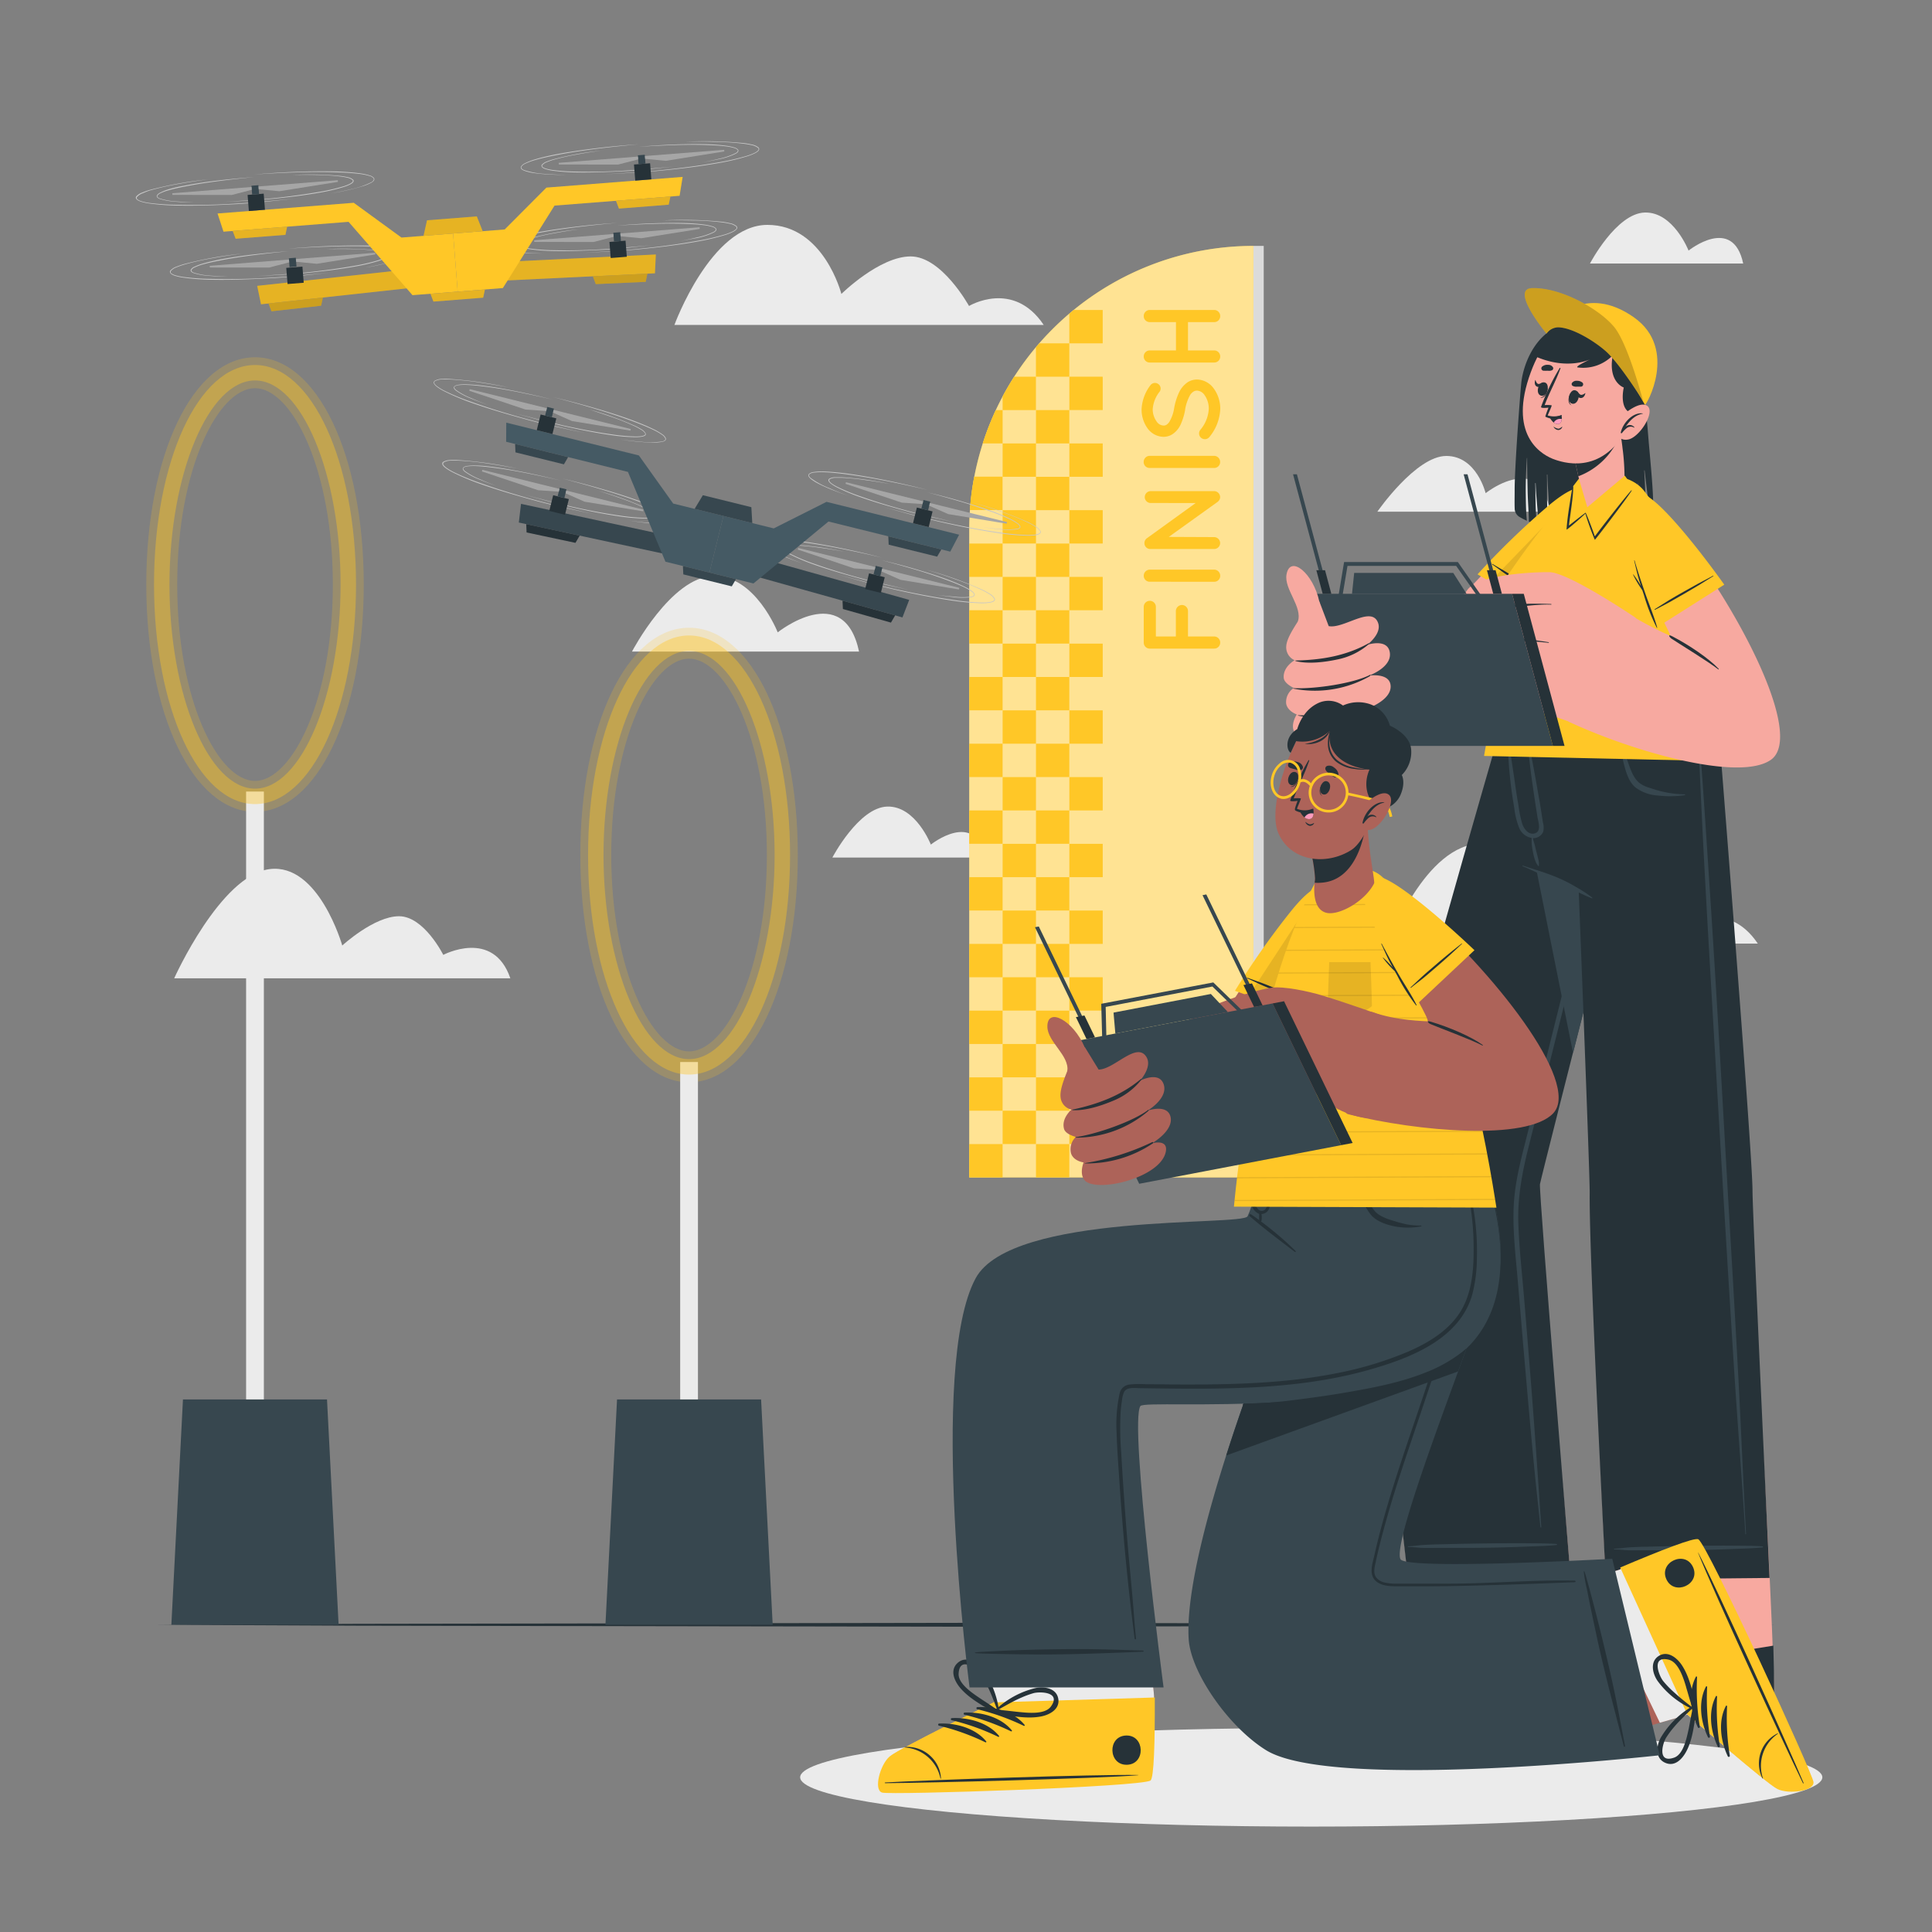 <svg xmlns="http://www.w3.org/2000/svg" viewBox="0 0 500 500"><rect x="0" y="0" width="500" height="500" fill="#808080" stroke="none"/><g id="freepik--background-complete--inject-9"><path d="M454.92,244.2H359.34s9.48-25.88,24.06-25.88,19.16,17.86,19.16,17.86,9.84-9.7,17.92-9.7,15.11,12.82,15.11,12.82S447,232.41,454.92,244.2Z" style="fill:#ebebeb"></path><path d="M270.11,84.09H174.54S184,58.2,198.6,58.2s19.15,17.87,19.15,17.87,9.84-9.71,17.92-9.71,15.11,12.83,15.11,12.83S262.2,72.29,270.11,84.09Z" style="fill:#ebebeb"></path><path d="M401.12,132.43H356.45S366.43,118,374.3,118s10.18,9.64,10.18,9.64,5.55-4.5,10.69-3.7S401.12,132.43,401.12,132.43Z" style="fill:#ebebeb"></path><path d="M132.08,253.19h-87S57,226.6,69.74,224.93,88.58,244.7,88.58,244.7s8.22-7.58,14.69-7.58,11.45,10,11.45,10S127.65,240.26,132.08,253.19Z" style="fill:#ebebeb"></path><path d="M222.32,168.62H163.56s10.09-19.27,21-19.55,16.71,14.58,16.71,14.58S218.35,150,222.32,168.62Z" style="fill:#ebebeb"></path><path d="M255.08,221.94H215.41s6.82-13,14.21-13.2,11.28,9.84,11.28,9.84S252.4,209.36,255.08,221.94Z" style="fill:#ebebeb"></path><path d="M451.14,68.2H411.48s6.81-13,14.2-13.2S437,64.85,437,64.85,448.46,55.62,451.14,68.2Z" style="fill:#ebebeb"></path><path d="M351,263H311.35s6.82-13,14.21-13.2,11.28,9.84,11.28,9.84S348.33,250.44,351,263Z" style="fill:#ebebeb"></path></g><g id="freepik--Floor--inject-9"><polygon points="40.29 420.49 92.72 420.24 145.14 420.16 250 419.99 354.86 420.15 407.28 420.24 459.71 420.49 407.28 420.73 354.86 420.82 250 420.99 145.14 420.82 92.72 420.73 40.29 420.49" style="fill:#263238"></polygon></g><g id="freepik--Shadow--inject-9"><ellipse cx="339.35" cy="459.96" rx="132.27" ry="12.76" style="fill:#ebebeb"></ellipse></g><g id="freepik--Flag--inject-9"><rect x="324.39" y="63.64" width="2.66" height="356.85" transform="translate(651.44 484.13) rotate(180)" style="fill:#dbdbdb"></rect><path d="M250.84,63.64h73.55a0,0,0,0,1,0,0V231.17a73.55,73.55,0,0,1-73.55,73.55h0a0,0,0,0,1,0,0V63.64A0,0,0,0,1,250.84,63.64Z" transform="translate(575.23 368.36) rotate(180)" style="fill:#FFC727"></path><path d="M250.84,63.64h73.55a0,0,0,0,1,0,0V231.17a73.55,73.55,0,0,1-73.55,73.55h0a0,0,0,0,1,0,0V63.64A0,0,0,0,1,250.84,63.64Z" transform="translate(575.23 368.36) rotate(180)" style="fill:#fff;opacity:0.5"></path><rect x="250.84" y="296.08" width="8.63" height="8.63" transform="translate(510.31 600.8) rotate(180)" style="fill:#FFC727"></rect><rect x="259.47" y="287.45" width="8.63" height="8.63" transform="translate(527.58 583.53) rotate(180)" style="fill:#FFC727"></rect><rect x="250.84" y="278.81" width="8.63" height="8.63" transform="translate(510.31 566.26) rotate(180)" style="fill:#FFC727"></rect><rect x="259.47" y="270.18" width="8.63" height="8.63" transform="translate(527.58 548.99) rotate(180)" style="fill:#FFC727"></rect><rect x="250.84" y="261.54" width="8.63" height="8.63" transform="translate(510.31 531.72) rotate(180)" style="fill:#FFC727"></rect><rect x="259.47" y="252.91" width="8.63" height="8.63" transform="translate(527.58 514.45) rotate(180)" style="fill:#FFC727"></rect><rect x="250.84" y="244.27" width="8.63" height="8.63" transform="translate(510.31 497.18) rotate(180)" style="fill:#FFC727"></rect><rect x="259.47" y="235.64" width="8.63" height="8.63" transform="translate(527.58 479.92) rotate(180)" style="fill:#FFC727"></rect><rect x="250.84" y="227.01" width="8.63" height="8.63" transform="translate(510.31 462.65) rotate(180)" style="fill:#FFC727"></rect><rect x="259.47" y="218.37" width="8.63" height="8.63" transform="translate(527.58 445.38) rotate(180)" style="fill:#FFC727"></rect><rect x="250.84" y="209.74" width="8.63" height="8.63" transform="translate(510.31 428.11) rotate(180)" style="fill:#FFC727"></rect><rect x="259.47" y="201.1" width="8.63" height="8.63" transform="translate(527.58 410.84) rotate(180)" style="fill:#FFC727"></rect><rect x="250.84" y="192.47" width="8.63" height="8.63" transform="translate(510.31 393.57) rotate(180)" style="fill:#FFC727"></rect><rect x="259.47" y="183.83" width="8.63" height="8.63" transform="translate(527.58 376.3) rotate(180)" style="fill:#FFC727"></rect><rect x="250.84" y="175.2" width="8.63" height="8.63" transform="translate(510.31 359.03) rotate(180)" style="fill:#FFC727"></rect><rect x="259.47" y="166.56" width="8.63" height="8.63" transform="translate(527.58 341.76) rotate(180)" style="fill:#FFC727"></rect><rect x="250.84" y="157.93" width="8.63" height="8.63" transform="translate(510.31 324.49) rotate(180)" style="fill:#FFC727"></rect><rect x="259.47" y="149.3" width="8.63" height="8.63" transform="translate(527.58 307.23) rotate(180)" style="fill:#FFC727"></rect><rect x="250.84" y="140.66" width="8.63" height="8.63" transform="translate(510.31 289.96) rotate(180)" style="fill:#FFC727"></rect><rect x="259.47" y="132.03" width="8.63" height="8.63" transform="translate(527.58 272.69) rotate(180)" style="fill:#FFC727"></rect><path d="M251,132h8.46v-8.64h-7.33A69.86,69.86,0,0,0,251,132Z" style="fill:#FFC727"></path><rect x="259.47" y="114.76" width="8.63" height="8.63" transform="translate(527.58 238.15) rotate(180)" style="fill:#FFC727"></rect><path d="M254.33,114.76h5.15v-8.63h-1.77A70.86,70.86,0,0,0,254.33,114.76Z" style="fill:#FFC727"></path><path d="M259.48,102.58v3.55h8.62V97.49h-5.63C261.4,99.14,260.41,100.83,259.48,102.58Z" style="fill:#FFC727"></path><rect x="268.11" y="296.08" width="8.63" height="8.63" transform="translate(544.85 600.8) rotate(180)" style="fill:#FFC727"></rect><rect x="276.74" y="287.45" width="8.63" height="8.63" transform="translate(562.12 583.53) rotate(180)" style="fill:#FFC727"></rect><rect x="268.11" y="278.81" width="8.63" height="8.63" transform="translate(544.85 566.26) rotate(180)" style="fill:#FFC727"></rect><rect x="276.74" y="270.18" width="8.63" height="8.63" transform="translate(562.12 548.99) rotate(180)" style="fill:#FFC727"></rect><rect x="268.11" y="261.54" width="8.63" height="8.63" transform="translate(544.85 531.72) rotate(180)" style="fill:#FFC727"></rect><rect x="276.74" y="252.91" width="8.63" height="8.63" transform="translate(562.12 514.45) rotate(180)" style="fill:#FFC727"></rect><rect x="268.11" y="244.27" width="8.63" height="8.63" transform="translate(544.85 497.18) rotate(180)" style="fill:#FFC727"></rect><rect x="276.74" y="235.64" width="8.63" height="8.63" transform="translate(562.12 479.92) rotate(180)" style="fill:#FFC727"></rect><rect x="268.11" y="227.01" width="8.63" height="8.63" transform="translate(544.85 462.65) rotate(180)" style="fill:#FFC727"></rect><rect x="276.74" y="218.37" width="8.63" height="8.63" transform="translate(562.12 445.38) rotate(180)" style="fill:#FFC727"></rect><rect x="268.11" y="209.74" width="8.63" height="8.63" transform="translate(544.85 428.11) rotate(180)" style="fill:#FFC727"></rect><rect x="276.74" y="201.1" width="8.63" height="8.63" transform="translate(562.12 410.84) rotate(180)" style="fill:#FFC727"></rect><rect x="268.11" y="192.47" width="8.63" height="8.63" transform="translate(544.85 393.57) rotate(180)" style="fill:#FFC727"></rect><rect x="276.74" y="183.83" width="8.63" height="8.63" transform="translate(562.12 376.3) rotate(180)" style="fill:#FFC727"></rect><rect x="268.11" y="175.2" width="8.63" height="8.63" transform="translate(544.85 359.03) rotate(180)" style="fill:#FFC727"></rect><rect x="276.74" y="166.56" width="8.63" height="8.63" transform="translate(562.12 341.76) rotate(180)" style="fill:#FFC727"></rect><rect x="268.11" y="157.93" width="8.63" height="8.63" transform="translate(544.85 324.49) rotate(180)" style="fill:#FFC727"></rect><rect x="276.74" y="149.3" width="8.63" height="8.63" transform="translate(562.12 307.23) rotate(180)" style="fill:#FFC727"></rect><rect x="268.11" y="140.66" width="8.63" height="8.63" transform="translate(544.85 289.96) rotate(180)" style="fill:#FFC727"></rect><rect x="276.74" y="132.03" width="8.63" height="8.63" transform="translate(562.12 272.69) rotate(180)" style="fill:#FFC727"></rect><rect x="268.11" y="123.39" width="8.63" height="8.63" transform="translate(544.85 255.42) rotate(180)" style="fill:#FFC727"></rect><rect x="276.74" y="114.76" width="8.63" height="8.63" transform="translate(562.12 238.15) rotate(180)" style="fill:#FFC727"></rect><rect x="268.11" y="106.12" width="8.63" height="8.63" transform="translate(544.85 220.88) rotate(180)" style="fill:#FFC727"></rect><path d="M268.1,89.86v7.63h8.64V88.85H269Z" style="fill:#FFC727"></path><rect x="276.74" y="97.49" width="8.63" height="8.63" transform="translate(562.12 203.61) rotate(180)" style="fill:#FFC727"></rect><path d="M276.74,81.17v7.68h8.64V80.22h-7.51Z" style="fill:#FFC727"></path><path d="M314.22,167.86H297.53A1.55,1.55,0,0,1,296,166.3v-9.24a1.57,1.57,0,0,1,3.14,0v7.66h5.17v-6.59a1.6,1.6,0,0,1,1.56-1.56,1.58,1.58,0,0,1,1.58,1.56v6.59h6.79a1.57,1.57,0,0,1,1.55,1.58A1.55,1.55,0,0,1,314.22,167.86Z" style="fill:#FFC727"></path><path d="M297.53,150.55A1.53,1.53,0,0,1,296,149a1.58,1.58,0,0,1,1.55-1.58h16.69a1.58,1.58,0,0,1,1.55,1.58,1.53,1.53,0,0,1-1.55,1.56Z" style="fill:#FFC727"></path><path d="M314.22,139a1.57,1.57,0,0,1,1.55,1.53,1.54,1.54,0,0,1-1.55,1.55H297.76a1.51,1.51,0,0,1-1.3-.62,1.56,1.56,0,0,1,.34-2.15l12.64-9.13H297.79a1.54,1.54,0,0,1-1.53-1.53,1.57,1.57,0,0,1,1.53-1.55h16.43a1.57,1.57,0,0,1,1.55,1.55,1.52,1.52,0,0,1-.57,1.16.44.44,0,0,1-.17.14l-12.55,9Z" style="fill:#FFC727"></path><path d="M297.53,121.11a1.53,1.53,0,0,1-1.55-1.55,1.58,1.58,0,0,1,1.55-1.59h16.69a1.58,1.58,0,0,1,1.55,1.59,1.53,1.53,0,0,1-1.55,1.55Z" style="fill:#FFC727"></path><path d="M310.85,113.31a1.48,1.48,0,0,1-.2-2.07,9.18,9.18,0,0,0,2.18-5.4,6,6,0,0,0-1.05-3.53,2.54,2.54,0,0,0-2-1.22,1.64,1.64,0,0,0-.91.26,2.72,2.72,0,0,0-.85.85,11.43,11.43,0,0,0-1.32,3.87v.06a15.51,15.51,0,0,1-1.11,3.64,6,6,0,0,1-2.2,2.63,4.29,4.29,0,0,1-2.32.65,5.22,5.22,0,0,1-4.13-2.26,8.36,8.36,0,0,1-1.5-4.89,11.06,11.06,0,0,1,2.26-6.16,1.46,1.46,0,0,1,2-.4,1.43,1.43,0,0,1,.43,2,8.19,8.19,0,0,0-1.81,4.55,5.4,5.4,0,0,0,1,3.17,2.23,2.23,0,0,0,1.78,1.07,1.39,1.39,0,0,0,.79-.2,2.68,2.68,0,0,0,.74-.76,9.91,9.91,0,0,0,1.24-3.54v0a16.38,16.38,0,0,1,1.19-3.9,6.6,6.6,0,0,1,2.34-2.83,4.55,4.55,0,0,1,2.41-.68,5.48,5.48,0,0,1,4.38,2.43,8.85,8.85,0,0,1,1.61,5.23,12.14,12.14,0,0,1-2.83,7.24A1.5,1.5,0,0,1,310.85,113.31Z" style="fill:#FFC727"></path><path d="M314.22,93.82H297.53A1.53,1.53,0,0,1,296,92.27a1.55,1.55,0,0,1,1.55-1.58h6.79V83.36h-6.79A1.53,1.53,0,0,1,296,81.81a1.56,1.56,0,0,1,1.55-1.59h16.69a1.56,1.56,0,0,1,1.55,1.59,1.53,1.53,0,0,1-1.55,1.55h-6.79v7.33h6.79a1.55,1.55,0,0,1,1.55,1.58A1.53,1.53,0,0,1,314.22,93.82Z" style="fill:#FFC727"></path></g><g id="freepik--Rings--inject-9"><path d="M66,210.1c-16,0-28.14-25.29-28.14-58.82S49.94,92.46,66,92.46s28.14,25.29,28.14,58.82S82,210.1,66,210.1Zm0-109.64c-9.53,0-20.14,20.87-20.14,50.82S56.46,202.1,66,202.1s20.14-20.87,20.14-50.82S75.51,100.46,66,100.46Z" style="fill:#FFC727;opacity:0.2"></path><polygon points="84.63 362.17 47.35 362.17 44.35 420.49 87.63 420.49 84.63 362.17" style="fill:#37474f"></polygon><rect x="63.69" y="204.85" width="4.6" height="157.31" style="fill:#ebebeb"></rect><path d="M66,208.1c-14.66,0-26.14-25-26.14-56.82S51.33,94.46,66,94.46s26.14,25,26.14,56.82S80.65,208.1,66,208.1ZM66,98.46c-12,0-22.14,24.19-22.14,52.82S54,204.1,66,204.1s22.14-24.19,22.14-52.82S78,98.46,66,98.46Z" style="fill:#FFC727;opacity:0.4"></path><path d="M178.33,280.1c-16.05,0-28.14-25.29-28.14-58.82s12.09-58.82,28.14-58.82,28.14,25.29,28.14,58.82S194.37,280.1,178.33,280.1Zm0-109.64c-9.53,0-20.14,20.87-20.14,50.82s10.61,50.82,20.14,50.82,20.14-20.87,20.14-50.82S187.86,170.46,178.33,170.46Z" style="fill:#FFC727;opacity:0.2"></path><polygon points="196.97 362.17 159.69 362.17 156.69 420.49 199.97 420.49 196.97 362.17" style="fill:#37474f"></polygon><rect x="176.03" y="274.85" width="4.6" height="87.31" style="fill:#ebebeb"></rect><path d="M178.33,278.1c-14.66,0-26.14-25-26.14-56.82s11.48-56.82,26.14-56.82,26.14,25,26.14,56.82S193,278.1,178.33,278.1Zm0-109.64c-12,0-22.14,24.19-22.14,52.82s10.14,52.82,22.14,52.82,22.14-24.19,22.14-52.82S190.33,168.46,178.33,168.46Z" style="fill:#FFC727;opacity:0.4"></path></g><g id="freepik--drone-2--inject-9"><path d="M152.58,106a81.35,81.35,0,0,1,11.92,4.27,14.53,14.53,0,0,1,1.4.76,3,3,0,0,1,1.18,1.09.48.48,0,0,1,0,.45.83.83,0,0,1-.35.27,3.09,3.09,0,0,1-.78.2,10.61,10.61,0,0,1-1.59.1,47.7,47.7,0,0,1-6.32-.55c-4.18-.61-8.32-1.45-12.44-2.39s-8.17-2.13-12.24-3.24l6.12,1.59c2,.56,4.09,1,6.15,1.51,4.12.91,8.26,1.73,12.44,2.32a51.06,51.06,0,0,0,6.29.58,10.13,10.13,0,0,0,1.56-.08,3.49,3.49,0,0,0,.74-.19c.24-.1.4-.29.31-.51a3.07,3.07,0,0,0-1.11-1c-.45-.27-.91-.52-1.38-.76a60.77,60.77,0,0,0-5.85-2.39C156.6,107.33,154.6,106.67,152.58,106Z" style="fill:#c7c7c7"></path><path d="M126.16,104.72c-1.42-.48-2.83-1-4.22-1.56a17.4,17.4,0,0,1-4-2.11,1.79,1.79,0,0,1-.39-.43.54.54,0,0,1,0-.61,2,2,0,0,1,1.08-.44,13,13,0,0,1,2.25-.09,44.81,44.81,0,0,1,4.49.38c3,.39,5.93.93,8.86,1.53s5.86,1.28,8.76,2c-2.92-.67-5.85-1.31-8.79-1.9s-5.89-1.09-8.86-1.46c-1.48-.19-3-.36-4.46-.41a12.73,12.73,0,0,0-2.23.07,1.78,1.78,0,0,0-1,.38c-.19.26.11.62.37.84a17.65,17.65,0,0,0,3.92,2.12C123.36,103.66,124.76,104.21,126.16,104.72Z" style="fill:#c7c7c7"></path><path d="M131.43,100.21c-2.52-.47-5-.9-7.57-1.26a72.18,72.18,0,0,0-7.63-.75c-.63,0-1.27,0-1.91,0a3.77,3.77,0,0,0-1.78.47c-.23.19-.16.51,0,.74a3.45,3.45,0,0,0,.69.63,14.08,14.08,0,0,0,1.63,1A59.93,59.93,0,0,0,122,104c4.81,1.73,9.71,3.19,14.64,4.53,2.47.67,4.95,1.3,7.45,1.85l7.47,1.75c-5-1.12-10-2.11-14.95-3.46s-9.86-2.76-14.69-4.47a60.88,60.88,0,0,1-7.08-3,13.17,13.17,0,0,1-1.65-1,3.8,3.8,0,0,1-.72-.67,1,1,0,0,1-.22-.47.58.58,0,0,1,.21-.49,3.7,3.7,0,0,1,1.87-.5,17.8,17.8,0,0,1,1.93,0A101.19,101.19,0,0,1,131.43,100.21Z" style="fill:#c7c7c7"></path><path d="M160.49,113.72c1.8.24,3.6.46,5.41.6a21.28,21.28,0,0,0,5.41-.06c.41-.08.94-.29.88-.71a2.13,2.13,0,0,0-.84-1,14.71,14.71,0,0,0-2.35-1.34c-1.63-.79-3.32-1.45-5-2.09-3.39-1.27-6.85-2.39-10.33-3.43s-7-2-10.49-2.91q5.29,1.25,10.54,2.77c3.48,1,7,2.11,10.36,3.37,1.7.65,3.38,1.33,5,2.12a15.58,15.58,0,0,1,2.37,1.38,2.19,2.19,0,0,1,.89,1.07.63.63,0,0,1-.34.63,2.61,2.61,0,0,1-.66.24,12.5,12.5,0,0,1-2.73.18c-.91,0-1.81-.08-2.72-.16C164.08,114.25,162.28,114,160.49,113.72Z" style="fill:#c7c7c7"></path><path d="M154.89,127.05a82.92,82.92,0,0,1,11.92,4.26c.47.24.94.48,1.39.76a3.13,3.13,0,0,1,1.19,1.1.52.52,0,0,1,0,.45.84.84,0,0,1-.34.26,2.8,2.8,0,0,1-.79.21,10.61,10.61,0,0,1-1.59.1,51.5,51.5,0,0,1-6.32-.55c-4.18-.61-8.32-1.45-12.44-2.4s-8.17-2.13-12.24-3.24l6.13,1.6c2,.55,4.09,1,6.15,1.5,4.11.92,8.26,1.74,12.43,2.33a51.24,51.24,0,0,0,6.29.58,10.26,10.26,0,0,0,1.57-.09,2.69,2.69,0,0,0,.74-.19c.24-.09.4-.29.31-.51a3.08,3.08,0,0,0-1.12-1c-.44-.28-.91-.52-1.38-.76a57.37,57.37,0,0,0-5.85-2.39C158.91,128.33,156.9,127.67,154.89,127.05Z" style="fill:#c7c7c7"></path><path d="M128.47,125.73c-1.42-.48-2.83-1-4.22-1.56a17.26,17.26,0,0,1-4-2.11,2,2,0,0,1-.39-.43.54.54,0,0,1,0-.61,1.84,1.84,0,0,1,1.07-.44,14.25,14.25,0,0,1,2.26-.1c1.5,0,3,.2,4.48.38,3,.4,5.93.94,8.87,1.54s5.85,1.28,8.75,2c-2.92-.68-5.84-1.31-8.78-1.9s-5.89-1.09-8.86-1.46c-1.49-.2-3-.36-4.47-.42a12.65,12.65,0,0,0-2.22.08,1.82,1.82,0,0,0-1,.37c-.2.27.1.62.37.84a17.46,17.46,0,0,0,3.92,2.13C125.66,124.67,127.06,125.21,128.47,125.73Z" style="fill:#c7c7c7"></path><path d="M133.73,121.22c-2.51-.47-5-.9-7.57-1.26a69.69,69.69,0,0,0-7.62-.75c-.64,0-1.28,0-1.91,0a3.53,3.53,0,0,0-1.78.47.5.5,0,0,0,0,.74,3.47,3.47,0,0,0,.69.63,14.08,14.08,0,0,0,1.63,1,61.52,61.52,0,0,0,7.07,2.93c4.81,1.72,9.71,3.19,14.65,4.53,2.47.66,4.94,1.3,7.44,1.85l7.47,1.74c-5-1.11-10-2.1-15-3.46s-9.86-2.75-14.68-4.46a61.91,61.91,0,0,1-7.08-3,13.24,13.24,0,0,1-1.65-1,3.21,3.21,0,0,1-.72-.66,1,1,0,0,1-.22-.47.58.58,0,0,1,.2-.49,3.73,3.73,0,0,1,1.88-.5,17.57,17.57,0,0,1,1.92,0A100.83,100.83,0,0,1,133.73,121.22Z" style="fill:#c7c7c7"></path><path d="M162.8,134.72c1.79.25,3.6.47,5.41.6a20.75,20.75,0,0,0,5.4,0c.41-.09.94-.29.89-.71a2.17,2.17,0,0,0-.85-1,15.47,15.47,0,0,0-2.34-1.35c-1.64-.78-3.32-1.45-5-2.08-3.4-1.28-6.85-2.39-10.33-3.43s-7-2-10.5-2.91q5.31,1.24,10.54,2.77c3.49,1,6.95,2.11,10.36,3.37,1.7.64,3.39,1.32,5,2.12a16,16,0,0,1,2.36,1.38,2.29,2.29,0,0,1,.9,1.06.67.67,0,0,1-.34.64,2.92,2.92,0,0,1-.66.24,12.54,12.54,0,0,1-2.73.18c-.91,0-1.82-.08-2.72-.16Q165.49,135.16,162.8,134.72Z" style="fill:#c7c7c7"></path><path d="M230.3,125.27c-2.08-.39-4.16-.74-6.25-1a58,58,0,0,0-6.29-.62c-.53,0-1,0-1.58,0a3.08,3.08,0,0,0-1.46.39c-.18.15-.13.4,0,.59a3.09,3.09,0,0,0,.56.52,10.66,10.66,0,0,0,1.35.8,48.69,48.69,0,0,0,5.83,2.42c4,1.42,8,2.63,12.09,3.74,2,.55,4.08,1.08,6.14,1.53l6.17,1.45c-4.12-.91-8.27-1.72-12.35-2.84s-8.14-2.27-12.12-3.68a49,49,0,0,1-5.85-2.46,11.24,11.24,0,0,1-1.36-.83,2.82,2.82,0,0,1-.6-.55,1,1,0,0,1-.18-.39.51.51,0,0,1,.17-.42,3.15,3.15,0,0,1,1.56-.42c.53,0,1.06,0,1.59,0A81.63,81.63,0,0,1,230.3,125.27Z" style="fill:#c7c7c7"></path><path d="M254.28,136.41c1.49.21,3,.38,4.47.49a17.51,17.51,0,0,0,4.46-.05c.34-.07.77-.24.72-.57a1.78,1.78,0,0,0-.69-.78,12.81,12.81,0,0,0-1.94-1.11c-1.35-.65-2.74-1.2-4.14-1.72-2.8-1-5.65-2-8.52-2.84s-5.76-1.65-8.66-2.41c2.92.68,5.82,1.43,8.7,2.28s5.74,1.73,8.56,2.77c1.4.54,2.79,1.1,4.14,1.76a12,12,0,0,1,1.95,1.14,1.91,1.91,0,0,1,.75.88.55.55,0,0,1-.29.54,1.92,1.92,0,0,1-.55.2,17.84,17.84,0,0,1-4.5,0C257.25,136.86,255.76,136.65,254.28,136.41Z" style="fill:#c7c7c7"></path><path d="M251.73,130a101.38,101.38,0,0,1,14.44,5.18c.57.28,1.14.58,1.69.92a3.74,3.74,0,0,1,1.42,1.32.56.56,0,0,1,0,.53,1.14,1.14,0,0,1-.41.32,4.35,4.35,0,0,1-.94.25,13.88,13.88,0,0,1-1.93.11,59.23,59.23,0,0,1-7.65-.67c-5.07-.74-10.09-1.75-15.07-2.89s-9.91-2.58-14.84-3.91l7.42,1.94c2.46.67,4.95,1.27,7.45,1.83,5,1.11,10,2.1,15.07,2.82a61,61,0,0,0,7.62.71,13.37,13.37,0,0,0,1.9-.11,3.84,3.84,0,0,0,.9-.23c.29-.11.5-.37.38-.64a3.7,3.7,0,0,0-1.35-1.25,18.09,18.09,0,0,0-1.67-.92,69.44,69.44,0,0,0-7.1-2.89C256.61,131.52,254.17,130.72,251.73,130Z" style="fill:#c7c7c7"></path><path d="M219.72,128.37c-1.72-.59-3.43-1.21-5.11-1.9-.84-.35-1.67-.71-2.48-1.12a12.67,12.67,0,0,1-2.33-1.43,3.35,3.35,0,0,1-.47-.52.67.67,0,0,1,0-.73,2.38,2.38,0,0,1,1.29-.52,15.72,15.72,0,0,1,2.74-.12c1.82.06,3.63.25,5.43.47,3.6.48,7.18,1.12,10.74,1.85s7.1,1.55,10.61,2.46q-5.3-1.25-10.64-2.32c-3.56-.7-7.14-1.32-10.74-1.78-1.79-.23-3.6-.43-5.41-.5a16.22,16.22,0,0,0-2.7.1,2.13,2.13,0,0,0-1.2.46c-.24.34.13.77.45,1a21.42,21.42,0,0,0,4.76,2.57C216.32,127.1,218,127.75,219.72,128.37Z" style="fill:#c7c7c7"></path><path d="M218.46,142.78c-2.07-.39-4.15-.74-6.24-1a58,58,0,0,0-6.29-.62c-.53,0-1.06,0-1.58,0a3.05,3.05,0,0,0-1.46.39c-.19.15-.13.4,0,.59a3.15,3.15,0,0,0,.57.52,10.66,10.66,0,0,0,1.35.8,48.69,48.69,0,0,0,5.83,2.42c4,1.42,8,2.63,12.09,3.74,2,.55,4.08,1.08,6.14,1.53l6.16,1.45c-4.12-.91-8.27-1.72-12.34-2.84s-8.14-2.27-12.12-3.68a48.27,48.27,0,0,1-5.85-2.46,10.51,10.51,0,0,1-1.36-.83,2.82,2.82,0,0,1-.6-.55.88.88,0,0,1-.18-.39.51.51,0,0,1,.17-.42,3.15,3.15,0,0,1,1.56-.42c.53,0,1.06,0,1.59,0A81.33,81.33,0,0,1,218.46,142.78Z" style="fill:#c7c7c7"></path><path d="M242.45,153.92c1.49.21,3,.38,4.47.49a17.51,17.51,0,0,0,4.46,0c.34-.07.76-.24.72-.57a1.74,1.74,0,0,0-.7-.78,12.24,12.24,0,0,0-1.93-1.11c-1.35-.65-2.74-1.2-4.14-1.72-2.8-1.05-5.66-2-8.52-2.84s-5.76-1.65-8.66-2.41c2.92.68,5.82,1.43,8.7,2.28s5.74,1.73,8.55,2.77c1.4.54,2.8,1.1,4.15,1.76a12,12,0,0,1,1.95,1.14,1.91,1.91,0,0,1,.75.88.57.57,0,0,1-.29.54,1.92,1.92,0,0,1-.55.2,17.84,17.84,0,0,1-4.5,0C245.42,154.37,243.93,154.16,242.45,153.92Z" style="fill:#c7c7c7"></path><path d="M239.9,147.48a101.38,101.38,0,0,1,14.44,5.18c.57.28,1.14.58,1.69.92a3.74,3.74,0,0,1,1.42,1.32.56.56,0,0,1-.05.53,1.14,1.14,0,0,1-.41.32,4.59,4.59,0,0,1-.95.25,15.47,15.47,0,0,1-1.92.12,61.07,61.07,0,0,1-7.65-.68c-5.07-.74-10.09-1.75-15.08-2.89s-9.9-2.58-14.84-3.91l7.43,1.94c2.46.68,5,1.27,7.45,1.83,5,1.11,10,2.1,15.07,2.82a60.8,60.8,0,0,0,7.62.71,13.45,13.45,0,0,0,1.9-.11,3.84,3.84,0,0,0,.9-.23c.29-.11.5-.37.38-.64a3.66,3.66,0,0,0-1.36-1.25,16.88,16.88,0,0,0-1.67-.92,69.27,69.27,0,0,0-7.09-2.89C244.77,149,242.34,148.23,239.9,147.48Z" style="fill:#c7c7c7"></path><path d="M207.89,145.88c-1.72-.59-3.43-1.21-5.11-1.9-.84-.35-1.67-.71-2.48-1.12a12.67,12.67,0,0,1-2.33-1.43,2.57,2.57,0,0,1-.47-.52.67.67,0,0,1,0-.73,2.35,2.35,0,0,1,1.29-.52,14.72,14.72,0,0,1,2.73-.11c1.82,0,3.63.24,5.44.46,3.6.48,7.18,1.12,10.74,1.85s7.09,1.55,10.61,2.46Q223,143.08,217.66,142c-3.56-.7-7.14-1.32-10.74-1.78-1.8-.23-3.6-.43-5.41-.5a16.22,16.22,0,0,0-2.7.1,2.13,2.13,0,0,0-1.2.46c-.24.34.13.77.45,1a21.42,21.42,0,0,0,4.76,2.57C204.49,144.61,206.18,145.26,207.89,145.88Z" style="fill:#c7c7c7"></path><polygon points="134.84 130.4 174.67 138.99 173.51 143.68 134.27 135.23 134.84 130.4" style="fill:#37474f"></polygon><polygon points="148.93 140.49 136.28 137.8 136.19 135.64 150.02 138.62 148.93 140.49" style="fill:#263238"></polygon><rect x="142.61" y="128.59" width="4.18" height="4.18" transform="translate(35.62 -30.92) rotate(13.9)" style="fill:#263238"></rect><rect x="144.57" y="126.39" width="1.8" height="2.3" transform="translate(34.89 -31.21) rotate(13.9)" style="fill:#37474f"></rect><polygon points="144.8 126.53 124.82 121.59 124.72 122.01 139.26 126.87 144.62 127.23 144.8 126.53" style="fill:#a6a6a6"></polygon><polygon points="146.54 126.96 166.52 131.9 166.42 132.32 151.28 129.84 146.37 127.67 146.54 126.96" style="fill:#a6a6a6"></polygon><polygon points="235.3 155.25 196.06 144.28 194.9 148.97 233.55 159.79 235.3 155.25" style="fill:#37474f"></polygon><polygon points="218.14 157.61 230.58 161.13 231.67 159.26 218.04 155.45 218.14 157.61" style="fill:#263238"></polygon><rect x="224.36" y="148.82" width="4.18" height="4.18" transform="translate(410.04 351.77) rotate(-166.11)" style="fill:#263238"></rect><rect x="226.33" y="146.61" width="1.8" height="2.3" transform="translate(412.33 345.76) rotate(-166.11)" style="fill:#37474f"></rect><polygon points="228.3 147.18 248.28 152.13 248.17 152.55 233.04 150.06 228.13 147.89 228.3 147.18" style="fill:#a6a6a6"></polygon><polygon points="226.55 146.75 206.58 141.81 206.47 142.23 221.02 147.09 226.38 147.46 226.55 146.75" style="fill:#a6a6a6"></polygon><polygon points="183.61 148.18 187.23 133.53 174.22 130.32 165.34 117.87 131.02 109.38 130.99 114.33 162.51 122.13 172.22 145.37 183.61 148.18" style="fill:#455a64"></polygon><polygon points="145.94 120.17 133.4 117.07 133.31 114.9 147.03 118.3 145.94 120.17" style="fill:#37474f"></polygon><rect x="139.34" y="107.72" width="4.18" height="4.18" transform="translate(30.51 -30.75) rotate(13.89)" style="fill:#263238"></rect><rect x="141.31" y="105.51" width="1.8" height="2.3" transform="translate(29.77 -31.03) rotate(13.89)" style="fill:#37474f"></rect><polygon points="141.53 105.65 121.56 100.71 121.45 101.13 136 105.99 141.36 106.36 141.53 105.65" style="fill:#a6a6a6"></polygon><polygon points="143.28 106.08 163.26 111.03 163.15 111.44 148.02 108.97 143.11 106.79 143.28 106.08" style="fill:#a6a6a6"></polygon><polygon points="183.61 148.18 187.23 133.53 200.24 136.75 213.9 129.88 248.22 138.38 245.93 142.76 214.41 134.97 194.99 151 183.61 148.18" style="fill:#455a64"></polygon><polygon points="229.99 140.96 242.53 144.06 243.62 142.19 229.89 138.8 229.99 140.96" style="fill:#37474f"></polygon><rect x="236.72" y="131.8" width="4.18" height="4.18" transform="translate(438.47 321.22) rotate(-166.1)" style="fill:#263238"></rect><rect x="238.69" y="129.6" width="1.8" height="2.3" transform="translate(440.76 315.21) rotate(-166.1)" style="fill:#37474f"></rect><polygon points="240.66 130.17 260.63 135.11 260.53 135.53 245.4 133.05 240.48 130.88 240.66 130.17" style="fill:#a6a6a6"></polygon><polygon points="238.91 129.74 218.93 124.8 218.83 125.22 233.37 130.08 238.73 130.44 238.91 129.74" style="fill:#a6a6a6"></polygon><polygon points="189.38 151.75 176.84 148.65 176.74 146.48 190.47 149.88 189.38 151.75" style="fill:#37474f"></polygon><polygon points="181.9 128.16 194.45 131.26 194.69 135.38 179.77 131.69 181.9 128.16" style="fill:#37474f"></polygon></g><g id="freepik--drone-1--inject-9"><path d="M75.71,45.28a82.35,82.35,0,0,1,12.66.28c.52.07,1,.16,1.56.28a3.13,3.13,0,0,1,1.47.67.46.46,0,0,1,.1.44.91.91,0,0,1-.24.36,2.93,2.93,0,0,1-.68.44,10.43,10.43,0,0,1-1.48.6,50.31,50.31,0,0,1-6.17,1.47c-4.16.74-8.36,1.25-12.56,1.65s-8.43.56-12.64.79l6.32-.42c2.1-.11,4.21-.3,6.31-.51,4.19-.43,8.38-1,12.53-1.72A49.43,49.43,0,0,0,89,48.18a9.25,9.25,0,0,0,1.46-.58,2.8,2.8,0,0,0,.64-.41c.2-.16.29-.4.13-.58A3,3,0,0,0,89.9,46c-.51-.12-1-.21-1.55-.29A57.8,57.8,0,0,0,82,45.28Q78.88,45.21,75.71,45.28Z" style="fill:#c7c7c7"></path><path d="M50.22,52.36c-1.49,0-3,0-4.49-.14a17.72,17.72,0,0,1-4.44-.75,2.58,2.58,0,0,1-.51-.29.54.54,0,0,1-.19-.58,1.82,1.82,0,0,1,.88-.75A12.25,12.25,0,0,1,43.58,49c1.44-.43,2.91-.75,4.38-1,2.94-.56,5.91-1,8.89-1.34s6-.63,8.95-.83q-4.47.42-8.93,1c-3,.38-5.94.83-8.87,1.41-1.47.28-2.93.6-4.37,1a12.76,12.76,0,0,0-2.09.77,1.8,1.8,0,0,0-.81.66c-.1.32.29.56.62.69a17.5,17.5,0,0,0,4.39.77C47.23,52.24,48.73,52.32,50.22,52.36Z" style="fill:#c7c7c7"></path><path d="M53.79,46.42c-2.53.34-5.06.73-7.57,1.19a69.67,69.67,0,0,0-7.47,1.7A18.28,18.28,0,0,0,37,50a3.59,3.59,0,0,0-1.54,1c-.17.26,0,.54.27.7a3.59,3.59,0,0,0,.85.37,12.86,12.86,0,0,0,1.86.42A60.77,60.77,0,0,0,46,53c5.11.12,10.23,0,15.33-.33,2.55-.14,5.1-.32,7.65-.59l7.64-.7c-5.09.51-10.17,1.16-15.28,1.44S51.13,53.3,46,53.2a61.26,61.26,0,0,1-7.65-.58,14.66,14.66,0,0,1-1.88-.43,4,4,0,0,1-.9-.41,1,1,0,0,1-.35-.37.57.57,0,0,1,0-.54,3.69,3.69,0,0,1,1.62-1.06,18.65,18.65,0,0,1,1.82-.64A100.22,100.22,0,0,1,53.79,46.42Z" style="fill:#c7c7c7"></path><path d="M85.64,50.06c1.78-.33,3.56-.7,5.32-1.13a21.68,21.68,0,0,0,5.12-1.76c.36-.21.79-.58.61-1a2.14,2.14,0,0,0-1.11-.65A15.65,15.65,0,0,0,92.94,45c-1.8-.22-3.61-.33-5.43-.39-3.62-.14-7.25-.11-10.88,0s-7.25.31-10.88.55c3.62-.32,7.25-.56,10.88-.69s7.26-.19,10.89-.08c1.82.08,3.63.2,5.44.44a14.69,14.69,0,0,1,2.68.56,2.19,2.19,0,0,1,1.18.72.65.65,0,0,1-.12.71,2.53,2.53,0,0,1-.55.44,12,12,0,0,1-2.53,1c-.87.27-1.75.5-2.63.71Q88.32,49.63,85.64,50.06Z" style="fill:#c7c7c7"></path><path d="M84.53,64.48a83.5,83.5,0,0,1,12.65.29c.53.07,1,.16,1.57.28a3.15,3.15,0,0,1,1.47.66.55.55,0,0,1,.1.45.93.93,0,0,1-.25.36,3.29,3.29,0,0,1-.68.44,10.65,10.65,0,0,1-1.48.6A50.15,50.15,0,0,1,91.75,69c-4.16.74-8.36,1.24-12.56,1.65s-8.43.56-12.65.79l6.32-.42c2.11-.12,4.21-.3,6.31-.51,4.2-.43,8.39-1,12.54-1.72a51.74,51.74,0,0,0,6.15-1.43,12.32,12.32,0,0,0,1.46-.58,3,3,0,0,0,.64-.41c.2-.17.29-.41.13-.58a3,3,0,0,0-1.38-.62,13.64,13.64,0,0,0-1.55-.29,57.62,57.62,0,0,0-6.3-.42C88.75,64.43,86.64,64.44,84.53,64.48Z" style="fill:#c7c7c7"></path><path d="M59,71.56c-1.5,0-3,0-4.49-.14a17.2,17.2,0,0,1-4.44-.75,2.12,2.12,0,0,1-.51-.28.58.58,0,0,1-.2-.58,1.87,1.87,0,0,1,.88-.75,12.91,12.91,0,0,1,2.11-.81c1.45-.43,2.91-.76,4.38-1.06,2.95-.56,5.92-1,8.9-1.34s6-.63,9-.82q-4.47.42-8.94,1c-3,.38-5.93.82-8.87,1.41-1.46.28-2.93.6-4.36,1a13.4,13.4,0,0,0-2.09.78,1.73,1.73,0,0,0-.81.66c-.1.32.29.56.61.68a17.51,17.51,0,0,0,4.39.78C56.05,71.45,57.54,71.52,59,71.56Z" style="fill:#c7c7c7"></path><path d="M62.61,65.63c-2.53.34-5.06.73-7.58,1.19a68.38,68.38,0,0,0-7.47,1.7q-.91.27-1.8.63a3.67,3.67,0,0,0-1.54,1,.5.5,0,0,0,.27.69,3.62,3.62,0,0,0,.85.38,14.72,14.72,0,0,0,1.86.42,60.78,60.78,0,0,0,7.64.54c5.11.12,10.22,0,15.33-.32,2.55-.15,5.1-.32,7.64-.59l7.64-.7c-5.08.51-10.16,1.16-15.28,1.43s-10.22.5-15.34.4a59.58,59.58,0,0,1-7.66-.59,12.45,12.45,0,0,1-1.88-.43,3.38,3.38,0,0,1-.89-.4.92.92,0,0,1-.35-.38.55.55,0,0,1,0-.53A3.77,3.77,0,0,1,45.7,69c.6-.24,1.21-.45,1.82-.63A100.35,100.35,0,0,1,62.61,65.63Z" style="fill:#c7c7c7"></path><path d="M94.45,69.27c1.79-.33,3.57-.7,5.33-1.14a21.58,21.58,0,0,0,5.11-1.75c.36-.22.8-.58.62-1a2.24,2.24,0,0,0-1.11-.64,14.65,14.65,0,0,0-2.65-.54c-1.8-.23-3.61-.33-5.42-.39-3.62-.14-7.26-.11-10.88,0s-7.26.31-10.88.55c3.62-.32,7.24-.56,10.87-.69s7.26-.2,10.9-.08c1.81.08,3.63.19,5.43.43a16.15,16.15,0,0,1,2.68.56,2.3,2.3,0,0,1,1.19.73.66.66,0,0,1-.12.71,3.79,3.79,0,0,1-.55.44,13.17,13.17,0,0,1-2.53,1c-.87.27-1.75.5-2.64.71C98,68.64,96.24,69,94.45,69.27Z" style="fill:#c7c7c7"></path><path d="M155.52,39c-2.09.28-4.18.61-6.25,1a58.61,58.61,0,0,0-6.17,1.4c-.5.16-1,.33-1.48.53a2.93,2.93,0,0,0-1.26.83c-.13.2,0,.42.21.55a3.47,3.47,0,0,0,.71.31,12.59,12.59,0,0,0,1.53.34,50.88,50.88,0,0,0,6.29.45c4.22.1,8.44,0,12.65-.26,2.11-.12,4.22-.27,6.32-.49l6.3-.57c-4.2.43-8.39,1-12.61,1.2s-8.44.41-12.66.33a51.4,51.4,0,0,1-6.32-.48,11.77,11.77,0,0,1-1.56-.36,3.73,3.73,0,0,1-.74-.33.9.9,0,0,1-.29-.32.48.48,0,0,1,0-.45,3,3,0,0,1,1.34-.89c.49-.2,1-.37,1.5-.52A81.21,81.21,0,0,1,155.52,39Z" style="fill:#c7c7c7"></path><path d="M181.8,42c1.47-.27,2.94-.58,4.39-.94a17.57,17.57,0,0,0,4.22-1.46c.3-.17.65-.47.5-.77a1.72,1.72,0,0,0-.9-.52,12.5,12.5,0,0,0-2.19-.44c-1.48-.19-3-.27-4.47-.32-3-.12-6-.1-9,0s-6,.25-9,.44c3-.27,6-.47,9-.58s6-.16,9-.07c1.5.07,3,.16,4.48.36a14.12,14.12,0,0,1,2.22.46,2,2,0,0,1,1,.61.55.55,0,0,1-.1.6,2.33,2.33,0,0,1-.46.37,17.38,17.38,0,0,1-4.26,1.43C184.75,41.49,183.28,41.76,181.8,42Z" style="fill:#c7c7c7"></path><path d="M177.34,36.7a102,102,0,0,1,15.34.35c.63.09,1.27.2,1.89.35a3.62,3.62,0,0,1,1.77.8.57.57,0,0,1,.12.52,1.06,1.06,0,0,1-.29.43,4,4,0,0,1-.82.53,13.12,13.12,0,0,1-1.79.72,60.08,60.08,0,0,1-7.47,1.78c-5,.9-10.13,1.51-15.22,2s-10.21.68-15.31,1l7.65-.5c2.56-.14,5.1-.36,7.65-.62C176,43.53,181,42.89,186.05,42a61.61,61.61,0,0,0,7.46-1.74,13.44,13.44,0,0,0,1.76-.7,3.57,3.57,0,0,0,.79-.51c.24-.19.36-.5.16-.72a3.75,3.75,0,0,0-1.68-.76c-.62-.15-1.25-.25-1.88-.34a67.29,67.29,0,0,0-7.64-.51C182.46,36.63,179.9,36.64,177.34,36.7Z" style="fill:#c7c7c7"></path><path d="M146.46,45.28c-1.81,0-3.63-.07-5.44-.19-.91-.07-1.81-.15-2.71-.28a12.26,12.26,0,0,1-2.66-.63,2.8,2.8,0,0,1-.61-.34.65.65,0,0,1-.24-.69,2.3,2.3,0,0,1,1.06-.9,15,15,0,0,1,2.56-1c1.74-.52,3.52-.92,5.3-1.28,3.57-.68,7.17-1.2,10.77-1.63s7.23-.77,10.85-1q-5.43.49-10.83,1.15c-3.6.46-7.19,1-10.75,1.7-1.78.35-3.55.73-5.29,1.24a15.63,15.63,0,0,0-2.53.94,2.23,2.23,0,0,0-1,.81c-.13.41.36.7.75.85A21.21,21.21,0,0,0,141,45C142.83,45.14,144.65,45.23,146.46,45.28Z" style="fill:#c7c7c7"></path><path d="M149.82,59.35c-2.09.28-4.18.61-6.25,1a58.61,58.61,0,0,0-6.17,1.4c-.5.16-1,.33-1.48.53a3,3,0,0,0-1.27.83c-.12.2,0,.42.22.55a3.17,3.17,0,0,0,.7.31,13.49,13.49,0,0,0,1.53.34,51,51,0,0,0,6.3.45c4.22.1,8.44,0,12.65-.26,2.11-.12,4.21-.27,6.31-.49l6.31-.57c-4.2.43-8.39,1-12.61,1.2s-8.44.41-12.66.33a51.71,51.71,0,0,1-6.33-.48,12,12,0,0,1-1.55-.36,2.92,2.92,0,0,1-.74-.34.75.75,0,0,1-.3-.31.5.5,0,0,1,0-.45,3.07,3.07,0,0,1,1.35-.89,15.63,15.63,0,0,1,1.5-.52A81,81,0,0,1,149.82,59.35Z" style="fill:#c7c7c7"></path><path d="M176.1,62.35c1.47-.27,2.94-.58,4.39-.94A17.72,17.72,0,0,0,184.71,60c.29-.17.65-.47.5-.77a1.75,1.75,0,0,0-.91-.52,12.21,12.21,0,0,0-2.18-.44c-1.48-.19-3-.27-4.47-.32-3-.12-6-.1-9,0s-6,.25-9,.44c3-.27,6-.47,9-.58s6-.16,9-.07c1.5.06,3,.16,4.49.36a12.76,12.76,0,0,1,2.21.46,1.92,1.92,0,0,1,1,.61.55.55,0,0,1-.1.6,2.67,2.67,0,0,1-.46.37,17.45,17.45,0,0,1-4.27,1.43C179.05,61.84,177.58,62.11,176.1,62.35Z" style="fill:#c7c7c7"></path><path d="M171.64,57.05A100.76,100.76,0,0,1,187,57.4c.63.09,1.26.2,1.89.35a3.7,3.7,0,0,1,1.77.8.59.59,0,0,1,.12.52,1.06,1.06,0,0,1-.29.42,3.63,3.63,0,0,1-.82.54,13.12,13.12,0,0,1-1.79.72,61.91,61.91,0,0,1-7.47,1.78c-5,.9-10.13,1.51-15.22,2s-10.21.68-15.32,1l7.66-.5c2.55-.14,5.1-.36,7.65-.62,5.08-.51,10.16-1.16,15.19-2.07a61,61,0,0,0,7.45-1.74,13,13,0,0,0,1.77-.7,3.5,3.5,0,0,0,.78-.51.49.49,0,0,0,.16-.72,3.65,3.65,0,0,0-1.68-.76c-.61-.15-1.24-.25-1.87-.34a67.31,67.31,0,0,0-7.65-.51C176.76,57,174.2,57,171.64,57.05Z" style="fill:#c7c7c7"></path><path d="M140.76,65.62c-1.81,0-3.63-.06-5.44-.18-.91-.07-1.81-.15-2.71-.28a12.34,12.34,0,0,1-2.67-.63,3.05,3.05,0,0,1-.61-.34.66.66,0,0,1-.23-.69,2.25,2.25,0,0,1,1.06-.9,15,15,0,0,1,2.56-1c1.74-.52,3.52-.92,5.3-1.28,3.57-.68,7.17-1.2,10.77-1.63s7.23-.77,10.85-1q-5.43.48-10.83,1.15c-3.6.46-7.19,1-10.75,1.7-1.78.35-3.55.73-5.29,1.24a15.74,15.74,0,0,0-2.54.94,2.22,2.22,0,0,0-1,.81c-.12.41.37.7.76.85a21.67,21.67,0,0,0,5.32.94C137.13,65.49,139,65.58,140.76,65.62Z" style="fill:#c7c7c7"></path><polygon points="66.56 73.98 107.07 69.57 107.45 74.39 67.55 78.75 66.56 73.98" style="fill:#FFC727"></polygon><polygon points="66.56 73.98 107.07 69.57 107.45 74.39 67.55 78.75 66.56 73.98" style="opacity:0.1"></polygon><polygon points="83.11 79.12 70.26 80.56 69.49 78.54 83.56 77 83.11 79.12" style="fill:#FFC727"></polygon><polygon points="83.11 79.12 70.26 80.56 69.49 78.54 83.56 77 83.11 79.12" style="opacity:0.2"></polygon><rect x="73.91" y="69.06" width="4.18" height="4.18" transform="matrix(1, -0.08, 0.08, 1, -5.35, 6.18)" style="fill:#263238"></rect><rect x="74.85" y="66.77" width="1.8" height="2.3" transform="translate(-5.1 6.15) rotate(-4.5)" style="fill:#37474f"></rect><polygon points="74.79 67.17 54.27 68.79 54.31 69.22 69.64 69.24 74.84 67.9 74.79 67.17" style="fill:#a6a6a6"></polygon><polygon points="76.58 67.03 97.1 65.42 97.13 65.85 81.99 68.27 76.64 67.75 76.58 67.03" style="fill:#a6a6a6"></polygon><polygon points="169.73 65.86 129.04 67.84 129.41 72.66 169.5 70.73 169.73 65.86" style="fill:#FFC727"></polygon><polygon points="169.73 65.86 129.04 67.84 129.41 72.66 169.5 70.73 169.73 65.86" style="opacity:0.1"></polygon><polygon points="154.19 73.53 167.11 72.94 167.55 70.82 153.42 71.5 154.19 73.53" style="fill:#FFC727"></polygon><polygon points="154.19 73.53 167.11 72.94 167.55 70.82 153.42 71.5 154.19 73.53" style="opacity:0.2"></polygon><rect x="157.87" y="62.45" width="4.18" height="4.18" transform="translate(324.5 116.32) rotate(175.5)" style="fill:#263238"></rect><rect x="158.81" y="60.16" width="1.8" height="2.3" transform="translate(323.74 109.9) rotate(175.5)" style="fill:#37474f"></rect><polygon points="160.54 60.42 181.06 58.81 181.09 59.24 165.95 61.66 160.6 61.15 160.54 60.42" style="fill:#a6a6a6"></polygon><polygon points="158.75 60.56 138.23 62.18 138.27 62.61 153.6 62.63 158.81 61.29 158.75 60.56" style="fill:#a6a6a6"></polygon><polygon points="118.45 75.47 117.26 60.43 103.9 61.48 91.55 52.48 56.3 55.25 57.84 59.96 90.21 57.41 106.75 76.39 118.45 75.47" style="fill:#FFC727"></polygon><polygon points="73.87 60.78 60.98 61.79 60.22 59.77 74.31 58.66 73.87 60.78" style="fill:#FFC727"></polygon><polygon points="73.87 60.78 60.98 61.79 60.22 59.77 74.31 58.66 73.87 60.78" style="opacity:0.1"></polygon><rect x="64.23" y="50.28" width="4.18" height="4.18" transform="translate(-3.9 5.36) rotate(-4.5)" style="fill:#263238"></rect><rect x="65.16" y="47.99" width="1.8" height="2.3" transform="translate(-3.65 5.34) rotate(-4.5)" style="fill:#37474f"></rect><polygon points="65.1 48.39 44.59 50.01 44.62 50.44 59.96 50.46 65.16 49.12 65.1 48.39" style="fill:#a6a6a6"></polygon><polygon points="66.9 48.25 87.41 46.64 87.45 47.07 72.3 49.49 66.95 48.98 66.9 48.25" style="fill:#a6a6a6"></polygon><polygon points="118.45 75.47 117.26 60.43 130.62 59.38 141.41 48.55 176.67 45.78 175.88 50.67 143.51 53.21 130.14 74.55 118.45 75.47" style="fill:#FFC727"></polygon><polygon points="160.18 53.99 173.06 52.97 173.51 50.85 159.41 51.96 160.18 53.99" style="fill:#FFC727"></polygon><polygon points="160.18 53.99 173.06 52.97 173.51 50.85 159.41 51.96 160.18 53.99" style="opacity:0.1"></polygon><rect x="164.23" y="42.41" width="4.18" height="4.18" transform="translate(335.62 75.81) rotate(175.5)" style="fill:#263238"></rect><rect x="165.17" y="40.12" width="1.8" height="2.3" transform="translate(334.86 69.38) rotate(175.5)" style="fill:#37474f"></rect><polygon points="166.9 40.38 187.41 38.77 187.45 39.2 172.31 41.62 166.96 41.11 166.9 40.38" style="fill:#a6a6a6"></polygon><polygon points="165.1 40.52 144.59 42.14 144.62 42.57 159.96 42.59 165.16 41.25 165.1 40.52" style="fill:#a6a6a6"></polygon><polygon points="125.05 77.04 112.17 78.05 111.4 76.03 125.5 74.92 125.05 77.04" style="fill:#FFC727"></polygon><polygon points="125.05 77.04 112.17 78.05 111.4 76.03 125.5 74.92 125.05 77.04" style="opacity:0.1"></polygon><polygon points="110.51 57.01 123.4 56 124.92 59.83 109.61 61.04 110.51 57.01" style="fill:#FFC727"></polygon><polygon points="110.51 57.01 123.4 56 124.92 59.83 109.61 61.04 110.51 57.01" style="opacity:0.1"></polygon></g><g id="freepik--character-2--inject-9"><path d="M392,131.58a2.56,2.56,0,0,0,1.23,2.19,17.8,17.8,0,0,0,1.92,1c-.26-2.5-.25-5.1-.29-7.57,0-2.91.1-5.77.3-8.66,0,0,.06,0,.06,0,0,2.92.07,5.85.13,8.76.06,2.56.29,5.13.32,7.69q1,.42,2.07.75-.12-1.32-.21-2.67c-.17-2.68-.14-5.33-.19-8,0-.07.08-.07.08,0,.08,2.61.37,5.24.57,7.84.07,1,.16,2,.25,3l1.41.39.94.21c-.1-1.76-.11-3.53-.17-5.26-.09-2.79,0-5.57-.08-8.36,0-.1.12-.1.12,0,.07,2.78.3,5.56.43,8.34.08,1.78.23,3.61.3,5.42a33,33,0,0,0,12.57-.15,51.61,51.61,0,0,0,7.08-2c.56-.2,2-.76,3.4-1.33,0-.84-.07-1.68-.12-2.5-.11-1.85-.13-3.72-.29-5.57,0,0,.06-.06.06,0,.22,1.86.53,3.69.69,5.55.06.75.15,1.52.21,2.3.5-.2,1-.41,1.41-.6-.41-3.49-.45-7-.67-10.55,0-.08.09-.09.1,0,.36,3.41.9,6.87,1.1,10.32a5,5,0,0,0,.92-.49c.67-.68-.75-14.49-1-17.72-.5-6-1.05-13.22-2.74-19-1.45-4.93-4.33-11.94-16.69-11.3-9.07.47-13,10.11-13.53,15.64-.28,2.86-1.7,21.5-1.7,27.47C392,128.39,391.94,130,392,131.58Z" style="fill:#263238"></path><path d="M336.24,443.26c2.32.72,69.82-.74,72.29-2.38,1-.61-4.84-64.56-4.84-64.56l-42.81.82,4.87,42.77s-24.91,11.81-27.43,13.9S333.93,442.54,336.24,443.26Z" style="fill:#f7a9a0"></path><path d="M336.24,443.26c2.31.72,69.83-.74,72.29-2.39.3-.18.39-6.68-.69-15.13-12.24,2.05-55.93,8.76-59.34,6.76-2.37-1.4-.27-3.58,1.67-5-5.57,2.78-10.78,5.45-11.85,6.35C335.81,435.9,333.93,442.55,336.24,443.26Z" style="fill:#263238"></path><path d="M364.54,409.66l42-.59s-8.32-100.67-8-102.61c.44-2.48,30.27-119.41,30.27-119.41H388.74S357.11,296,356,306.54C354.13,323.5,364.54,409.66,364.54,409.66Z" style="fill:#263238"></path><path d="M402.79,399.58c-2.48-.18-5-.15-7.48-.18s-5,0-7.48,0c-5,.05-10,.13-14.95.27-1.36,0-2.72.08-4.09.14s-2.91.32-4.36.37a.09.09,0,0,0,0,.18c1.23,0,2.45.19,3.68.23s2.54,0,3.81,0l7.48,0c5,0,10-.11,15-.31,2.81-.12,5.65-.15,8.45-.44A.13.13,0,1,0,402.79,399.58Z" style="fill:#37474f"></path><path d="M420,196.5c-3.59,12.71-6.87,25.53-10.08,38.34s-6.42,25.64-9.61,38.46q-2.4,9.63-4.79,19.24c-1.55,6.24-3.36,12.52-3.74,19s.44,13.17,1,19.7,1.1,13.12,1.67,19.69c1.15,13.12,2.26,26.26,3.69,39.36.17,1.64.35,3.28.52,4.92,0,.14.23.14.22,0-.87-13.14-1.78-26.27-2.83-39.39q-.78-9.85-1.6-19.69c-.54-6.55-1.3-13.13-1.51-19.7s1-13,2.6-19.38,3.15-12.55,4.72-18.83q4.81-19.21,9.6-38.46c3.56-14.36,7.12-28.74,10.26-43.2A.06.06,0,1,0,420,196.5Z" style="fill:#37474f"></path><path d="M428.86,187.06s-12.8,50.16-21.75,85.47L390,187.06Z" style="fill:#37474f"></path><path d="M386.66,443.41c2.31.73,69.82-.73,72.28-2.38.95-.61-2.58-64.59-2.58-64.59l-42.24.82,2,42.81s-24.91,11.8-27.43,13.9S384.35,442.7,386.66,443.41Z" style="fill:#f7a9a0"></path><path d="M386.66,443.41c2.31.72,69.82-.73,72.28-2.38.3-.19.23-6.51,0-15.14-12.24,2.05-56.61,8.77-60,6.76-2.38-1.39-.28-3.57,1.67-5-5.58,2.78-10.79,5.46-11.86,6.36C386.23,436.05,384.35,442.7,386.66,443.41Z" style="fill:#263238"></path><path d="M390,187s1.17,19.18,5.75,34.33c.37,1.25.76,2.48,1.19,3.66a71,71,0,0,1,11.64,5.8s2.89,73.36,2.83,77.92c-.18,17.05,4.17,100.07,4.17,100.07l42.38-.41s-4.39-93.88-4.41-100.12c0-10-8.89-121.24-8.89-121.24Z" style="fill:#263238"></path><path d="M399.3,212.8c-.16-1.06-.32-2.12-.49-3.18-.29-2-.69-3.88-1-5.82-.77-4.39-1.58-8.8-2.56-13.16,0-.1-.2-.08-.19,0,.18,1.76.38,3.52.63,5.27s.42,3.51.67,5.26c.49,3.47,1,7,1.56,10.41.23,1.33,1.06,3.72-.86,4.13-1.51.33-2.63-1.16-3.07-2.41a29.07,29.07,0,0,1-1-4.8c-.32-1.75-.59-3.51-.84-5.27-.54-3.84-1.14-7.67-1.76-11.49,0-.11-.2-.08-.19,0a115.81,115.81,0,0,0,.85,11.76q.36,2.81.84,5.59a20.1,20.1,0,0,0,1.28,5.2,4.24,4.24,0,0,0,3.18,2.55h.09a.13.13,0,0,0-.06.11c0,.63,0,1.26.07,1.88s.19,1.22.31,1.83a12.93,12.93,0,0,0,.47,1.83c.1.28.21.56.34.84s.33.5.5.77c.06.11.19,0,.2-.07h0c0-.1,0-.2,0-.3s0,0,0,0h0a4.9,4.9,0,0,0,0-.54,8.76,8.76,0,0,0-.18-.89c-.13-.59-.29-1.18-.45-1.77s-.28-1.17-.43-1.76-.36-1.19-.5-1.8c0,0,0,0,0-.06a2.77,2.77,0,0,0,2.68-1.68A4.88,4.88,0,0,0,399.3,212.8Z" style="fill:#37474f"></path><path d="M412.05,232.29a33.92,33.92,0,0,0-4-2.63,39.21,39.21,0,0,0-4.55-2.36c-3.06-1.33-6.22-2.24-9.39-3.28-.09,0-.15.12-.06.16,3.06,1.22,6,2.84,9,4.29q2.19,1.07,4.42,2c1.48.66,3,1.43,4.49,2C412.05,232.54,412.14,232.36,412.05,232.29Z" style="fill:#37474f"></path><path d="M436,205.57a26.58,26.58,0,0,1-6.39-.86c-1-.25-1.91-.56-2.85-.87a7.45,7.45,0,0,1-2.58-1.29c-1.45-1.26-2.13-3.23-2.76-5a47,47,0,0,1-1.67-6,.09.09,0,0,0-.18,0,23.41,23.41,0,0,0,.87,6.86c.52,1.89,1.22,4,2.75,5.33a10.74,10.74,0,0,0,5.86,2.14,27,27,0,0,0,7-.09A.12.12,0,0,0,436,205.57Z" style="fill:#37474f"></path><path d="M449.9,356.8q-1.08-20.08-2.28-40.18c-1.54-26.65-3-53.31-4.71-80-1-15-1.92-30.07-3.1-45.09a.13.13,0,0,0-.25,0c1.06,26.81,2.7,53.59,4.25,80.38s3.13,53.31,4.81,79.95c.94,15,2.13,30.05,3.08,45.08a.09.09,0,1,0,.17,0C451.14,383.6,450.62,370.2,449.9,356.8Z" style="fill:#37474f"></path><path d="M456.13,400.2c-2.48-.18-5-.15-7.48-.18s-5,0-7.48,0c-5,.05-10,.13-14.95.27-1.36,0-2.73.08-4.09.14s-2.91.32-4.36.37a.09.09,0,0,0,0,.18c1.22,0,2.45.19,3.67.23s2.55,0,3.82,0c2.49,0,5,0,7.47,0,5,0,10-.1,14.95-.31,2.82-.12,5.66-.15,8.46-.43A.13.13,0,0,0,456.13,400.2Z" style="fill:#37474f"></path><path d="M407,143.65c-4.06,10.1-20.23,42.75-30.85,45.06-7,1.51-35.13-1.22-40-7.88-2.11-2.9,1.46-23.14,5.22-22.34s26.33,3.79,29.1,3,23.55-24.73,31.32-30.67C415.21,120.56,409.22,138.21,407,143.65Z" style="fill:#f7a9a0"></path><path d="M382.39,148.64l17.7,10.47s7.45-14.18,10.36-23.46.41-13.52-10.27-4.29A203,203,0,0,0,382.39,148.64Z" style="fill:#FFC727"></path><path d="M400.84,155.47q-3.51-2.55-7.16-4.93c-1.19-.78-2.38-1.58-3.59-2.33s-2.56-1.48-3.81-2.26a.08.08,0,0,0-.1.13c1.19.8,2.31,1.68,3.49,2.49s2.46,1.62,3.69,2.42q3.64,2.38,7.41,4.59A.07.07,0,0,0,400.84,155.47Z" style="fill:#263238"></path><path d="M410.45,135.65c-2.91,9.28-10.36,23.46-10.36,23.46l-14.45-8.55,23.55-24.34C412,126.28,412.21,130.05,410.45,135.65Z" style="opacity:0.1"></path><path d="M384.07,195.64l3.63-20.5s-5.63-11.18-2.06-18.89c1.8-3.9,16.69-25.56,23.34-30.38,6.24-4.53,13.57-2.7,16.54,1.2,12.55,16.45,16.05,33,20.72,69.93Z" style="fill:#FFC727"></path><path d="M409.86,173.27a62.39,62.39,0,0,0-9.17.44c-1.51.21-3,.48-4.49.79-.75.15-1.49.28-2.24.4a9.44,9.44,0,0,1-2.37.17.06.06,0,0,0,0,.11,17,17,0,0,0,2.24.22,14.41,14.41,0,0,0,2.17-.16c1.54-.19,3.06-.46,4.59-.67,3.09-.42,6.17-.85,9.29-1C410,173.51,410,173.27,409.86,173.27Z" style="fill:#263238"></path><path d="M417,176.82a67.79,67.79,0,0,0-7.48-1.23c-1.26-.13-2.51-.19-3.78-.21H404c-.66,0-1.33.1-2,.1-.07,0-.08.11,0,.11.62,0,1.25.14,1.87.2l1.89.17c1.25.11,2.5.24,3.76.34,2.52.2,5,.43,7.53.72C417.15,177,417.17,176.84,417,176.82Z" style="fill:#263238"></path><path d="M433.65,137c16,20,33.43,53.27,24.71,59.6-8,5.77-35.27-1.88-52.24-9.76-3.23-1.5,12-30,15.28-28a95.62,95.62,0,0,0,10.7,5.64c.94.32-3.9-6.39-8.77-22.11C418.38,126.35,424.49,125.49,433.65,137Z" style="fill:#f7a9a0"></path><path d="M379.26,154c-.23,3.4,8.21,3.25,8.21,3.25a6.31,6.31,0,0,0-2.77,3.27c-.79,2.47,2.74,4.79,2.74,4.79a7.79,7.79,0,0,0-2.37,3.91c-.52,2.44,2.7,5.29,2.7,5.29a6.84,6.84,0,0,0,.08,4.75c1.76,4,8.47,4.49,12.56,5.62A89.52,89.52,0,0,1,413.73,190l9.6-30.11S406,148.15,401,148.08C396.73,148,379.61,148.79,379.26,154Z" style="fill:#f7a9a0"></path><path d="M387.54,157.15c4.53-1,9.3-1,13.89-.83a.08.08,0,0,1,0,.16c-4.57-.17-9.3.88-13.86.89A.11.11,0,0,1,387.54,157.15Z" style="fill:#263238"></path><path d="M387.58,165a12,12,0,0,1,3.17,0c1.11.09,2.23.19,3.35.31q3.34.36,6.67.89c.1,0,.1.17,0,.16-2.23-.23-4.46-.44-6.69-.58-1.12-.07-2.24-.14-3.35-.19a14.47,14.47,0,0,1-3.16-.3A.16.16,0,0,1,387.58,165Z" style="fill:#263238"></path><path d="M387.87,174.5a8.58,8.58,0,0,1,2.85.17l3,.38c2,.24,4.07.48,6.11.65.1,0,.09.17,0,.16-2.07-.16-4.15-.3-6.22-.48-1-.08-2-.18-3.05-.28a7.73,7.73,0,0,1-2.74-.5A.06.06,0,0,1,387.87,174.5Z" style="fill:#263238"></path><path d="M428.88,162.31l17.36-11S437,138.22,430,131.42s-11.86-6.5-8.48,7.21A202.8,202.8,0,0,0,428.88,162.31Z" style="fill:#FFC727"></path><path d="M443.34,149q-3.87,2-7.64,4.15c-1.24.71-2.49,1.41-3.71,2.15s-2.48,1.6-3.75,2.36c-.09.06,0,.2.08.15,1.25-.69,2.55-1.29,3.8-2s2.56-1.45,3.83-2.19q3.78-2.16,7.45-4.52C443.47,149,443.41,148.92,443.34,149Z" style="fill:#263238"></path><path d="M428.88,162.4c-.83-2.92-2-5.72-3-8.59s-2-5.79-2.84-8.7a.06.06,0,1,0-.11,0c.36,1.47.69,3,1.09,4.42.21.72.44,1.45.67,2.16-.15-.26-.29-.52-.45-.78a26.2,26.2,0,0,0-1.53-2.25s-.09,0-.07.05a24.07,24.07,0,0,0,1.31,2.39c.34.56.72,1.1,1.08,1.65l.42,1.25a49.5,49.5,0,0,0,3.31,8.43C428.76,162.53,428.9,162.49,428.88,162.4Z" style="fill:#263238"></path><path d="M432.79,164.68c4.43,2.3,9.44,5.71,12,8.41.08.08,0,.21-.1.14-2.56-2-10.16-6.64-12.12-7.95C432,164.87,431.51,164,432.79,164.68Z" style="fill:#263238"></path><path d="M420.41,124.88c-.25,1.07-8.05,7.85-12.93,7.62-1.59-.07,1.15-8.6,1.15-8.6l-.15-.64-2-9L417,107.47l1.52-.9s.4,2.5.85,5.61c0,.14.05.29.07.44s.06.34.08.51c.08.46.15.94.21,1.41s.1.71.14,1.09.09.75.14,1.13A58.69,58.69,0,0,1,420.41,124.88Z" style="fill:#f7a9a0"></path><path d="M419.38,112.18a18.51,18.51,0,0,1-10.9,11.08l-2-9L417,107.47l1.52-.9S418.93,109.07,419.38,112.18Z" style="fill:#263238"></path><path d="M395.66,97.78c-5.07,15.36,3.56,20.13,6.88,21.22,3,1,13.37,4,20-10.78s1.09-22-5.67-24.6S400.73,82.42,395.66,97.78Z" style="fill:#f7a9a0"></path><path d="M422.56,107.05c-3.76-.85-2.33-6.76-2.33-6.76s-4.16-1.39-2.85-8.33a10.69,10.69,0,0,1-9,3.14C407.12,95,412,92.79,412,92.79s-6,3.28-14.66-.56c-.61-.27,3-9.54,10.94-11.13s13.91,1.8,17.26,7.35a8.88,8.88,0,0,1,3,7.84C427.91,101.38,424,107.39,422.56,107.05Z" style="fill:#263238"></path><path d="M419.89,107.49s4.6-4.1,6.54-2.35-2.33,8.27-5.18,8.62a2.73,2.73,0,0,1-3.22-2.27Z" style="fill:#f7a9a0"></path><path d="M425.16,107s0,.07,0,.07c-2,.31-3.38,1.79-4.48,3.39a1.52,1.52,0,0,1,2.3.12s0,.11-.07.09a1.69,1.69,0,0,0-1.94.14,7.61,7.61,0,0,0-1.21,1.26c-.12.14-.4,0-.29-.19,0,0,0,0,0,0C420,109.47,422.59,106.62,425.16,107Z" style="fill:#263238"></path><path d="M399.49,95.94a10.49,10.49,0,0,0,1.12,0,1.82,1.82,0,0,0,1.15-.17.59.59,0,0,0,.17-.68,1.4,1.4,0,0,0-1.28-.67,2.06,2.06,0,0,0-1.46.39A.61.61,0,0,0,399.49,95.94Z" style="fill:#263238"></path><path d="M409.19,100.07c-.39,0-.74,0-1.12,0a1.88,1.88,0,0,1-1.14-.25.58.58,0,0,1-.12-.69,1.42,1.42,0,0,1,1.32-.58,2.11,2.11,0,0,1,1.43.49A.62.62,0,0,1,409.19,100.07Z" style="fill:#263238"></path><path d="M406.36,101.85s.07.07.05.11c-.33,1.05-.54,2.31.32,2.94,0,0,0,.07,0,0C405.58,104.46,405.87,102.79,406.36,101.85Z" style="fill:#263238"></path><path d="M407.62,101c1.74.35.9,3.81-.71,3.48S406.16,100.71,407.62,101Z" style="fill:#263238"></path><path d="M408.25,101.35c.26.27.47.69.82.81s.82-.14,1.18-.42c0,0,.06,0,.05.05-.15.67-.57,1.29-1.3,1.21s-1-.76-1-1.47C408,101.4,408.15,101.25,408.25,101.35Z" style="fill:#263238"></path><path d="M400.55,100.38s-.1,0-.11.07c-.21,1.08-.64,2.28-1.69,2.41,0,0-.05.06,0,.07C400,103,400.52,101.43,400.55,100.38Z" style="fill:#263238"></path><path d="M399.85,99c-1.69-.53-2.64,2.9-1.06,3.39S401.27,99.48,399.85,99Z" style="fill:#263238"></path><path d="M399.08,99.06c-.33.11-.68.37-1,.3s-.56-.53-.7-1c0,0-.05,0-.07,0-.2.65-.17,1.4.43,1.69s1.12-.17,1.45-.78C399.25,99.23,399.2,99,399.08,99.06Z" style="fill:#263238"></path><path d="M404.23,110.48c-.31.2-.63.5-1,.46a2.86,2.86,0,0,1-1.11-.5s-.08,0-.06,0a1.48,1.48,0,0,0,1.26.85,1.17,1.17,0,0,0,1-.79C404.35,110.49,404.27,110.45,404.23,110.48Z" style="fill:#263238"></path><path d="M400.75,105.49a24,24,0,0,0-.82,2.29c0,.07.15.15.41.23h0a3.67,3.67,0,0,0,3.81-.45c.07-.06,0-.16-.09-.13a5.59,5.59,0,0,1-3.5.1c0-.22,1.16-2.59,1-2.63a6.7,6.7,0,0,0-1.81-.05c1.21-3.24,2.93-6.27,4.09-9.51a.11.11,0,0,0-.19-.1,56.68,56.68,0,0,0-4.83,10.06C398.72,105.71,400.41,105.54,400.75,105.49Z" style="fill:#263238"></path><path d="M400.94,107.73a4.07,4.07,0,0,0,1.17,1.64,1.89,1.89,0,0,0,1,.38c.82,0,1-.66,1.08-1.3a4.39,4.39,0,0,0-.07-1A5.12,5.12,0,0,1,400.94,107.73Z" style="fill:#263238"></path><path d="M402.11,109.37a1.89,1.89,0,0,0,1,.38c.82,0,1-.66,1.08-1.3A1.87,1.87,0,0,0,402.11,109.37Z" style="fill:#ff9cbd"></path><path d="M402,83.13c1.89.3,11.32,4.55,14.85,8.18s8.58,13,8.84,13.45,8.75-14.45-2.82-22.62C410.28,73.24,402,83.13,402,83.13Z" style="fill:#FFC727"></path><path d="M425.24,103.81s-3.82-14.64-7.45-19.13S404.24,74.4,396.56,74.56c-6,.13,3.67,11.78,3.67,11.78a3.81,3.81,0,0,1,3-1.63c3.69.06,9.29,3.51,12.23,6.08C419.16,94,425.24,103.81,425.24,103.81Z" style="fill:#FFC727"></path><path d="M425.24,103.81s-3.82-14.64-7.45-19.13S404.24,74.4,396.56,74.56c-6,.13,3.67,11.78,3.67,11.78a3.81,3.81,0,0,1,3-1.63c3.69.06,9.29,3.51,12.23,6.08C419.16,94,425.24,103.81,425.24,103.81Z" style="opacity:0.2"></path><path d="M408.62,123.88l2.18,7.39,9.7-8.16,2.24,3.12s-10,13.5-10,12.84l-2.35-6.41-4.64,3.87,1.36-10.69Z" style="fill:#FFC727"></path><path d="M406.11,131.2c.29-1.75.52-3.53.89-5.27,0-.06.11-.08.12,0,.19,1.74-.93,8.46-1.08,10.08l0,0c.2-.17,4.29-3.38,4.32-3.32.54,1,2.27,5.71,2.38,6.13,1.58-2.15,7.62-9.91,9.44-11.91a.06.06,0,0,1,.1.07c-1.44,2.29-9.44,12.76-9.54,12.72a68.72,68.72,0,0,1-2.45-6.78c-.71.72-4.88,4.39-4.87,4.12C405.53,135.23,405.83,133,406.11,131.2Z" style="fill:#263238"></path><polygon points="401.88 193.04 348.67 193.04 338.12 153.68 391.33 153.68 401.88 193.04" style="fill:#37474f"></polygon><polygon points="379.55 153.68 349.9 153.68 350.46 148.27 376.1 148.27 379.55 153.68" style="fill:#37474f"></polygon><path d="M385.05,156.58H346l1.85-11.13h29.44Zm-37.85-1h36.06l-6.41-9.13H348.73Z" style="fill:#37474f"></path><polygon points="404.9 193.04 401.88 193.04 391.33 153.68 394.35 153.68 404.9 193.04" style="fill:#263238"></polygon><polygon points="387.26 150.63 386.26 150.63 378.79 122.75 379.79 122.75 387.26 150.63" style="fill:#37474f"></polygon><polygon points="388.69 153.68 386.45 153.68 384.82 147.58 387.06 147.58 388.69 153.68" style="fill:#263238"></polygon><polygon points="343.11 150.63 342.11 150.63 334.64 122.75 335.64 122.75 343.11 150.63" style="fill:#37474f"></polygon><polygon points="344.55 153.68 342.31 153.68 340.67 147.58 342.92 147.58 344.55 153.68" style="fill:#263238"></polygon><path d="M339.21,155.12c-1.67,3.91-6.06,8.86-6.32,12a3.65,3.65,0,0,0,2.16,3.75s-3.06,1.68-2.82,4.57c.13,1.5,2.62,2.61,2.62,2.61a4.32,4.32,0,0,0-2,4c.3,2,2.75,2.85,2.75,2.85s-1.65,2.47-.68,4.45c2,4,19.66,3.32,22.14-3.3,1.15-3.09-3.16-2.69-3.16-2.69s6.06-2.08,6-5.73-5.62-2.78-5.62-2.78,5.85-2.07,5.42-5.85c-.45-3.94-5.88-2.12-5.88-2.12s3.83-2.82,2.84-5.64c-1.65-4.65-8.86,1.57-12.79.8l-2.4-6.33Z" style="fill:#f7a9a0"></path><path d="M335.89,160.84c1.26-3.84-3.62-8.33-2.94-12.17.91-5.2,6.92-.38,8.5,7.06l.22,6Z" style="fill:#f7a9a0"></path><path d="M335.94,185.1a.05.05,0,0,0,0,.1,30.69,30.69,0,0,0,18.18-1.81c.18-.08.12-.41-.09-.36A62.65,62.65,0,0,1,335.94,185.1Z" style="fill:#263238"></path><path d="M334.76,178.1c-.07,0-.07.11,0,.12a28.79,28.79,0,0,0,19.71-3.2c.21-.13.27-.44,0-.32C350.33,176.81,340.48,178.36,334.76,178.1Z" style="fill:#263238"></path><path d="M354.16,166.5c-5.88,3.26-12.21,4.3-18.86,4.44-.09,0-.07.12,0,.14,3.27.82,7.5.29,10.76-.4a17.76,17.76,0,0,0,8.21-4C354.36,166.63,354.28,166.43,354.16,166.5Z" style="fill:#263238"></path></g><g id="freepik--character-1--inject-9"><path d="M469.1,460.91c-.26-2.35-27.27-60.55-29.7-62.11-.92-.61-9.63,2.83-20,7.29l-.32.14c-2.15.92-41.74,11.55-41.74,11.55l17.55,38.09L436.05,444l.63-.31s20.3,17.65,23.16,19.09S469.36,463.25,469.1,460.91Z" style="fill:#ad6359"></path><path d="M411.52,408.45l18.05,37.39L436,444l.64-.31s20.3,17.65,23.16,19.09,9.53.5,9.25-1.84-27.26-60.55-29.69-62.1c-.92-.62-9.63,2.82-20,7.28l-.32.15C418.51,406.47,415.59,407.31,411.52,408.45Z" style="fill:#ebebeb"></path><path d="M469.33,461.2c-.26-2.37-27.33-61.23-29.78-62.82-.92-.61-9.72,2.83-20.24,7.29l17.34,38S457.09,461.57,460,463,469.58,463.57,469.33,461.2Z" style="fill:#FFC727"></path><path d="M466.58,461.44c-4.78-9.76-23.13-49.55-27.11-59.56,0-.08,0-.11.06,0,5,9.57,23,49.51,27.22,59.51C466.83,461.57,466.68,461.64,466.58,461.44Z" style="fill:#263238"></path><path d="M456.11,460.21a8.68,8.68,0,0,1-.31-7,8.48,8.48,0,0,1,4.25-4.62c.06,0,.12.08.06.11a10.09,10.09,0,0,0-3.88,11.47A.07.07,0,1,1,456.11,460.21Z" style="fill:#263238"></path><path d="M439.39,447c-1.87-3.92-2.58-9.14-.48-13.08.08-.15.29,0,.29.11a59.85,59.85,0,0,0,.71,12.82A.27.27,0,0,1,439.39,447Z" style="fill:#263238"></path><path d="M442,449.54c-1.87-3.92-2.58-9.14-.48-13.08.08-.15.29,0,.29.11a59.85,59.85,0,0,0,.71,12.82A.27.27,0,0,1,442,449.54Z" style="fill:#263238"></path><path d="M444.57,452.05c-1.87-3.93-2.58-9.15-.48-13.09.08-.15.3,0,.29.12a59.76,59.76,0,0,0,.71,12.81A.28.28,0,0,1,444.57,452.05Z" style="fill:#263238"></path><path d="M447.16,454.55c-1.87-3.93-2.58-9.14-.48-13.08.08-.16.3,0,.29.11a59.76,59.76,0,0,0,.71,12.81A.28.28,0,0,1,447.16,454.55Z" style="fill:#263238"></path><path d="M431.25,408.7c-2-4.43,4.87-7.59,6.9-3.14S433.28,413.15,431.25,408.7Z" style="fill:#263238"></path><path d="M436.46,453.18c1.77-3.4,2-7.44,2.66-11.14a.54.54,0,0,0-.65-.57.11.11,0,0,0-.17-.07,22.85,22.85,0,0,0-8.45,8.23c-1.15,2-1.61,5.29,1,6.53S435.42,455.16,436.46,453.18Zm-3.19,1.69c-4.48,1.58-3-3.81-2-5.27a23.51,23.51,0,0,1,2-2.67c1.48-1.77,3.19-3.31,4.83-4.92-.43,1.81-.71,3.63-1.07,5.44C436.54,449.61,435.74,454,433.27,454.87Z" style="fill:#263238"></path><path d="M429.33,428.53c-2.43,1.5-1.64,4.7-.28,6.59a22.75,22.75,0,0,0,9.25,7.32c.08,0,.14,0,.16-.09.32,0,.69-.25.58-.62-1-3.62-1.68-7.62-3.79-10.81C434,429.05,431.64,427.12,429.33,428.53Zm7,8c.55,1.77,1,3.55,1.62,5.3a65.4,65.4,0,0,1-5.3-4.4,24.93,24.93,0,0,1-2.27-2.44c-1.05-1.36-3.12-6.57,1.5-5.46C434.45,430.18,435.71,434.45,436.36,436.56Z" style="fill:#263238"></path><path d="M325.36,293.55s.73,22.81,4.15,34c0,0,3.73,2,4.85,2.67,0,0-28.34,67.85-26.73,94,.53,8.56,10.23,22.62,20,28.71,17.32,10.79,101.9,1.33,101.9,1.33l-12.28-50.85s-53.47,3-54.82.09c-1.71-3.68,8.94-32.22,17.44-55.41.86-2.34,9.41-11,8.41-26.62a80.94,80.94,0,0,0-7.36-27.92Z" style="fill:#37474f"></path><path d="M407.52,409.07c-11.66-.22-21.17.77-32.84.78H361.46a12.94,12.94,0,0,1-3-.27,3.81,3.81,0,0,1-2.35-1.39c-.77-1.16-.35-2.63-.09-3.88.59-2.75,1.25-5.47,2-8.18,2.94-11,6.78-21.79,10.39-32.6l5.58-16.7c.45-1.36.9-2.71,1.47-4a35.33,35.33,0,0,1,1.84-3.5,33,33,0,0,0,3.17-6.88c3.15-10.37.12-21.11-3.57-30.89-.5-1.31-1-2.62-1.55-3.92,0-.09-.17-.05-.14,0,3.36,10.33,7.37,21.08,5.11,32.11a26.44,26.44,0,0,1-2.69,7.41c-.65,1.19-1.36,2.33-2,3.52a29.11,29.11,0,0,0-1.62,3.77c-2,5.47-3.73,11-5.58,16.55-3.69,11-7.56,21.93-10.64,33.1-.76,2.78-1.47,5.57-2.1,8.39-.46,2.07-1.5,4.9.31,6.62,1.33,1.25,3.41,1.41,5.14,1.42,2.91,0,5.82,0,8.72,0,11.83,0,36.26-1,37.73-1.06A.2.2,0,0,0,407.52,409.07Z" style="fill:#263238"></path><path d="M420.57,451.9C419.42,446,418.33,440,417,434.08s-2.74-11.81-4.27-17.68c-.43-1.66-.88-3.32-1.32-5-.22-.79-.43-1.58-.66-2.36a21.58,21.58,0,0,0-.72-2.37c0-.08-.15,0-.15.05a33.62,33.62,0,0,0,.81,4.55c.29,1.44.57,2.87.86,4.31q.92,4.41,1.87,8.82c1.29,5.89,2.75,11.73,4.26,17.57q1.28,5,2.57,9.95A.16.16,0,0,0,420.57,451.9Z" style="fill:#263238"></path><path d="M317.34,376.68l60-21.75c.84-2.3,1.68-4.59,2.51-6.83s9.41-11,8.41-26.63A80.9,80.9,0,0,0,381,293.54H325.36s.73,22.82,4.15,34c0,0,3.73,2,4.85,2.67C334.36,330.26,325,352.66,317.34,376.68Z" style="fill:#263238"></path><path d="M228.78,463.64c2.26.68,66.38-1.44,68.77-3.07.92-.61,1.15-10,1.11-21.29v-.35c0-2.33-5.3-41.44-5.3-41.44l-44.88,1.35,8.8,41,0,.7s-24.18,11.79-26.62,13.86S226.51,463,228.78,463.64Z" style="fill:#ad6359"></path><path d="M228.78,463.65c2.26.67,66.38-1.45,68.77-3.08.92-.61,1.16-10,1.11-21.28v-.37c0-.63-.4-4-1-8.61L255.59,432l1.69,7.88,0,.7s-24.19,11.8-26.63,13.87S226.51,463,228.78,463.65Z" style="fill:#ebebeb"></path><path d="M228.29,463.92c2.29.68,67-1.48,69.45-3.12.92-.62,1.16-10.06,1.12-21.49l-41.75,1.27s-24.42,11.91-26.88,14S226,463.24,228.29,463.92Z" style="fill:#FFC727"></path><path d="M229.13,461.3c10.85-.63,54.65-2.14,65.41-1.93.09,0,.09.06,0,.06-10.74.86-54.55,2-65.41,2.05C228.91,461.48,228.9,461.31,229.13,461.3Z" style="fill:#263238"></path><path d="M234.32,452.11a8.71,8.71,0,0,1,6.58,2.44,8.43,8.43,0,0,1,2.62,5.71c0,.07-.12.07-.13,0a10.09,10.09,0,0,0-9.07-8A.07.07,0,0,1,234.32,452.11Z" style="fill:#263238"></path><path d="M252.94,441.8c4.34-.2,9.43,1.16,12.24,4.62.11.14-.08.29-.21.23a60,60,0,0,0-12.09-4.31A.28.28,0,0,1,252.94,441.8Z" style="fill:#263238"></path><path d="M249.63,443.22c4.34-.2,9.43,1.16,12.24,4.62.11.14-.08.29-.21.23a59.42,59.42,0,0,0-12.09-4.31A.28.28,0,0,1,249.63,443.22Z" style="fill:#263238"></path><path d="M246.32,444.64c4.34-.21,9.43,1.16,12.24,4.62.11.14-.08.29-.21.23a59.42,59.42,0,0,0-12.09-4.31A.28.28,0,0,1,246.32,444.64Z" style="fill:#263238"></path><path d="M243,446.06c4.34-.21,9.43,1.16,12.24,4.62.11.14-.08.29-.21.23A59.42,59.42,0,0,0,243,446.6.28.28,0,0,1,243,446.06Z" style="fill:#263238"></path><path d="M291.44,449.15c4.87-.15,5.11,7.43.23,7.57S286.55,449.3,291.44,449.15Z" style="fill:#263238"></path><path d="M248.41,436.72c2.45,2.95,6.08,4.73,9.25,6.77a.53.53,0,0,0,.77-.38.11.11,0,0,0,.13-.13,22.8,22.8,0,0,0-4.32-11c-1.42-1.85-4.25-3.54-6.38-1.64S247,435,248.41,436.72Zm-.32-3.59c.28-4.74,4.66-1.25,5.66.15a25.77,25.77,0,0,1,1.68,2.88c1.06,2,1.81,4.21,2.66,6.35-1.49-1.09-3.06-2.05-4.6-3.09C251.67,438.18,247.94,435.74,248.09,433.13Z" style="fill:#263238"></path><path d="M273.89,439.7c-.43-2.83-3.69-3.33-6-2.81a22.76,22.76,0,0,0-10.33,5.69.11.11,0,0,0,0,.18.52.52,0,0,0,.35.78c3.74.45,7.67,1.4,11.44.69C271.6,443.82,274.31,442.37,273.89,439.7Zm-10.12,3.37c-1.84-.18-3.66-.45-5.51-.56,2-1.1,4-2.29,6.11-3.19a24.35,24.35,0,0,1,3.13-1.14c1.66-.44,7.26-.33,4.45,3.49C270.4,443.78,266,443.28,263.77,443.07Z" style="fill:#263238"></path><path d="M250.92,436.71h50.21s-8.94-68.35-6-72.82c1.3-2,66.48,4.58,85.55-16.08,17.44-18.88-.31-54.26-.31-54.26h-53.5s-1.09,15.16-4,21.22c-1.23,2.6-61-1.1-70.35,16C240.09,353.57,250.92,436.71,250.92,436.71Z" style="fill:#37474f"></path><path d="M295.84,427.16c-5.67-.17-11.35-.39-17-.38s-11.37.12-17.06.34c-1.6.06-6.34.29-7.1.35a18,18,0,0,0-2.32.19c-.09,0-.06.14,0,.15,1.23.22,14.08.36,16.9.37,5.65,0,11.29-.15,16.94-.35,3.21-.12,6.42-.23,9.63-.37C296,427.46,296,427.16,295.84,427.16Z" style="fill:#263238"></path><path d="M329.09,309.92c.23-1.6.44-3.21.63-4.82.43-3.67.81-7.36.93-11.05,0-.29-.41-.27-.44,0-.34,2.85-.61,5.71-.93,8.56s-.57,5.71-1.1,8.5c-.16.85-.51,2.26-1.59,2.27-1.45,0-1.72-1.93-1.85-3a47.36,47.36,0,0,1-.14-8c.15-3,.53-6,.87-9.07,0-.11-.17-.13-.19,0-1.25,5.86-2.44,12-1.41,18a3.29,3.29,0,0,0,1.95,2.82l.05,0a.29.29,0,0,0,0,.1c0,.17,0,.34,0,.51a3.08,3.08,0,0,0,0,.43c0,.29,0,.59,0,.89a.22.22,0,0,0,.44,0,.2.2,0,0,0,.16-.15,4.85,4.85,0,0,0,0-1.74,2.11,2.11,0,0,0,1.78-1A7.31,7.31,0,0,0,329.09,309.92Z" style="fill:#263238"></path><path d="M323.77,314.27a85.59,85.59,0,0,1,11.51,9.47.15.15,0,0,1-.19.24c-3.92-3-7.95-6-11.69-9.25A.3.3,0,0,1,323.77,314.27Z" style="fill:#263238"></path><path d="M367.75,317.18a22.09,22.09,0,0,1-3.45-.27,28.2,28.2,0,0,1-3-.76c-1.85-.55-4.11-1.2-5.46-2.66a19.58,19.58,0,0,1-3.1-5.35,21.52,21.52,0,0,1-1.82-6.37c0-.1-.16-.1-.16,0a32.85,32.85,0,0,0,1.14,6.75,21,21,0,0,0,1.26,3.19,11.57,11.57,0,0,0,1.79,2.86c1.5,1.62,3.95,2.41,6,2.82a18.56,18.56,0,0,0,6.81,0C367.94,317.41,367.89,317.18,367.75,317.18Z" style="fill:#263238"></path><path d="M289.75,360.66a2.92,2.92,0,0,1,2.46-2.33,24.19,24.19,0,0,1,4.34-.09c3.35,0,6.69.07,10,.08,13.17,0,26.46-.35,39.42-2.94a91.94,91.94,0,0,0,18.43-5.57c5-2.17,10.06-5.16,13.19-9.78,3.61-5.33,3.89-12.3,3.77-18.52a71.34,71.34,0,0,0-3.23-19.83c-.51-1.63-1.09-3.23-1.74-4.82,0-.1.11-.18.15-.08a68.77,68.77,0,0,1,5.23,19.13,66.4,66.4,0,0,1,.45,9.77,38,38,0,0,1-1.24,9.49c-3.42,11.65-16.48,16.47-27,19.43-12.71,3.56-26,4.55-39.12,4.75-6.61.1-13.23,0-19.84-.09-1.26,0-3.34-.38-4.09.95a7.55,7.55,0,0,0-.59,2.4c-.14.93-.25,1.87-.32,2.81a78.88,78.88,0,0,0,.15,10.54q.61,10.71,1.48,21.4c.56,7.16,1.36,14.31,1.88,21.48.13,1.75.3,3.5.47,5.26,0,.2-.33.24-.35,0-1.84-14.16-3.15-28.38-4.08-42.63-.23-3.52-.49-7.05-.59-10.58A38,38,0,0,1,289.75,360.66Z" style="fill:#263238"></path><path d="M321.9,363.28a109.1,109.1,0,0,0,13.33-1c4.17-.52,8.33-1.09,12.46-1.8,7.2-1.23,14.56-2.58,21.36-5.32a37.47,37.47,0,0,0,10.28-6c.09-.07.2,0,.12.12-5.14,5-11.66,7.92-18.52,9.79a150.72,150.72,0,0,1-24,4.21,130.6,130.6,0,0,1-15.07.43C321.56,363.78,321.59,363.28,321.9,363.28Z" style="fill:#263238"></path><path d="M342.87,246.89c-2.09,10.69-11.84,45.8-21.84,50.05-6.56,2.8-34.73,5.41-40.74-.23-2.62-2.45-2.92-23,.92-22.92s26.57-1.22,29.15-2.53,18.49-28.72,25-36C346.58,222.67,344,241.14,342.87,246.89Z" style="fill:#ad6359"></path><path d="M319.61,256.42l19.36,7s4.65-15.33,5.77-25-2.14-13.35-10.9-2.28A204.26,204.26,0,0,0,319.61,256.42Z" style="fill:#FFC727"></path><path d="M339,259.66c-2.62-1.23-5.28-2.39-8-3.49-1.32-.54-2.63-1.1-4-1.62s-2.78-1-4.16-1.51c-.1,0-.17.11-.07.15,1.31.57,2.58,1.22,3.89,1.8s2.72,1.13,4.08,1.68q4,1.66,8.14,3.11A.07.07,0,1,0,339,259.66Z" style="fill:#263238"></path><path d="M344.74,238.39c-1.12,9.66-5.77,25-5.77,25l-15.8-5.68,18.56-28.33C344.49,228.9,345.41,232.56,344.74,238.39Z" style="opacity:0.1"></path><path d="M387.28,312.53l-67.95-.25c0,1.33,4-53.21,21.77-85.23,1.21-2.19,11.89-4.5,16.59-.14C378.24,246,387.28,313.4,387.28,312.53Z" style="fill:#FFC727"></path><path d="M359.09,228.31l-18.72.09a2.69,2.69,0,0,1,.16-.29l18.28-.09A3.76,3.76,0,0,1,359.09,228.31Zm4.36,5.58-25.84.12a1.43,1.43,0,0,0-.13.28l26.16-.1Zm3.46,5.86-31.82.15c0,.09-.07.19-.11.29l32.08-.14A2.1,2.1,0,0,0,366.91,239.75Zm2.85,5.88-36.87.16a2.47,2.47,0,0,0-.1.29l37.09-.16Zm2.44,5.87-41.26.18c0,.1-.07.19-.1.29l41.47-.18C372.27,251.69,372.23,251.6,372.2,251.5Zm2.15,5.87-45.16.2-.09.29,45.35-.19C374.42,257.57,374.38,257.47,374.35,257.37Zm1.93,5.87-48.66.22-.07.29,48.82-.21A2,2,0,0,1,376.28,263.24Zm1.74,5.88-51.82.23-.07.29,52-.22Zm1.6,5.87-54.7.24c0,.1-.05.2-.07.3l54.84-.24C379.67,275.19,379.64,275.1,379.62,275Zm1.47,5.88-57.34.25a2.3,2.3,0,0,1-.06.28l57.47-.25C381.14,281.06,381.11,281,381.09,280.87Zm1.36,5.88L322.7,287a2.89,2.89,0,0,0,0,.29l59.85-.27A2.3,2.3,0,0,1,382.45,286.75Zm1.25,5.88-61.94.27a.9.9,0,0,0,0,.28l62-.27A1.57,1.57,0,0,1,383.7,292.63Zm1.16,5.87-63.95.28,0,.28,64-.27C384.89,298.7,384.88,298.59,384.86,298.5Zm1.07,5.87-65.77.29c0,.1,0,.2,0,.3l65.85-.29C386,304.58,386,304.47,385.93,304.37Zm1,5.89-67.39.29c0,.1,0,.2,0,.28l67.46-.28C386.94,310.46,386.92,310.35,386.91,310.26Z" style="opacity:0.1"></path><path d="M344,249h10.69s.41,11,.36,11.34-5.66,3.66-6.09,3.43-5.2-2.32-5.31-2.64S344,249,344,249Z" style="opacity:0.1"></path><path d="M366.51,234.21c19.51,16.69,42.84,46,35.47,53.9-6.74,7.17-35,4.78-53.14.23-3.46-.87,2.72-27.75,6.3-26.44,6.27,2.29,13.77,2.35,14.23,2.41,1,.14-4.24-8.37-12-22.89C349.53,226.66,355.37,224.67,366.51,234.21Z" style="fill:#ad6359"></path><path d="M358.58,263.16s-9.88-3.57-16.42-5.54c-3.64-1.11-10.06-2.44-13.11-2-4.56.62-23.24,6.14-22,10.7,1.13,4.12,16.57-2.65,16.57-2.65s-16.19,5.46-13.92,10.18,18.69-5.26,18.69-5.26-16.5,6-13.4,10.48c2.35,3.39,17.74-4.81,17.74-4.81s-14.15,5.25-11.89,8.84c2.5,4,17.18-2.7,17.18-2.7,7.29,8.18,14.11,9.09,19,9.16C358.25,289.56,358.58,263.16,358.58,263.16Z" style="fill:#ad6359"></path><path d="M329.1,261.4c-1.93.57-3.88,1.14-5.75,1.88s-3.71,1.55-5.5,2.46a34.4,34.4,0,0,0-6.62,4.21c3.83-2.66,10.48-5.42,12.34-6.17s3.69-1.57,5.56-2.31C329.17,261.45,329.14,261.38,329.1,261.4Z" style="fill:#263238"></path><path d="M331.9,268.09c-2.43.84-4.87,1.58-7.26,2.53s-5.66,2.37-8,3.47c-.18.09-.13.38.05.3,2.35-1,5.77-2.32,8.13-3.3s4.69-2,7.07-2.94A0,0,0,0,0,331.9,268.09Z" style="fill:#263238"></path><path d="M335.33,273.4a57.46,57.46,0,0,0-10.79,4.71c-.17.1,0,.17.15.08,3.56-1.63,6.34-2.94,10.68-4.66C335.44,273.51,335.41,273.38,335.33,273.4Z" style="fill:#263238"></path><path d="M366.59,260l15-14.09s-11.56-11.1-19.65-16.47-12.88-4.15-7,8.68A203.11,203.11,0,0,0,366.59,260Z" style="fill:#FFC727"></path><path d="M378.29,244.18q-3.44,2.67-6.73,5.51c-1.08.93-2.18,1.85-3.24,2.81s-2.13,2-3.23,3a.08.08,0,1,0,.1.12c1.1-.91,2.26-1.74,3.36-2.65s2.24-1.91,3.36-2.87c2.2-1.89,4.35-3.85,6.46-5.85C378.43,244.23,378.35,244.13,378.29,244.18Z" style="fill:#263238"></path><path d="M366.61,260.1c-1.36-2.72-3.08-5.24-4.6-7.87s-3-5.31-4.42-8c0-.06-.14,0-.11.05.63,1.38,1.23,2.78,1.91,4.13.34.68.7,1.34,1.06,2-.2-.23-.38-.47-.59-.69a25,25,0,0,0-1.93-1.92s-.08,0-.05.06a24.86,24.86,0,0,0,1.73,2.11c.45.48.91.94,1.38,1.4.21.39.43.77.64,1.15a48,48,0,0,0,4.84,7.66C366.52,260.25,366.65,260.19,366.61,260.1Z" style="fill:#263238"></path><path d="M370.35,264.43c4.79,1.43,10.35,3.83,13.37,6,.09.06,0,.2-.07.15-2.9-1.53-11.23-4.61-13.4-5.53C369.58,264.77,369,264,370.35,264.43Z" style="fill:#263238"></path><polygon points="347.09 296.37 294.83 306.36 277.08 269.68 329.34 259.69 347.09 296.37" style="fill:#37474f"></polygon><polygon points="317.77 261.9 288.65 267.47 288.18 262.06 313.37 257.24 317.77 261.9" style="fill:#37474f"></polygon><path d="M323.72,263.71l-38.41,7.35L285,259.78,314,254.25Zm-37.36,6.13,35.41-6.77-8-7.76-27.62,5.28Z" style="fill:#37474f"></path><polygon points="350.06 295.8 347.09 296.37 329.34 259.69 332.31 259.12 350.06 295.8" style="fill:#263238"></polygon><polygon points="324.77 257.46 323.79 257.65 311.21 231.67 312.19 231.48 324.77 257.46" style="fill:#37474f"></polygon><polygon points="326.75 260.18 324.55 260.6 321.8 254.93 324.01 254.5 326.75 260.18" style="fill:#263238"></polygon><polygon points="281.41 265.75 280.43 265.94 267.85 239.96 268.84 239.77 281.41 265.75" style="fill:#37474f"></polygon><polygon points="283.39 268.47 281.19 268.89 278.44 263.22 280.65 262.8 283.39 268.47" style="fill:#263238"></polygon><path d="M278.42,270.9c-.9,4.15-4.29,9.84-3.95,13a3.63,3.63,0,0,0,2.83,3.27s-2.7,2.23-1.92,5c.41,1.44,3.06,2.06,3.06,2.06a4.33,4.33,0,0,0-1.23,4.33c.67,1.95,3.23,2.28,3.23,2.28s-1.15,2.73.17,4.5c2.69,3.58,19.94-.43,21.12-7.4.56-3.25-3.6-2.05-3.6-2.05s5.56-3.18,4.82-6.76-6-1.68-6-1.68,5.36-3.13,4.23-6.76-6.17-1-6.17-1,3.23-3.49,1.72-6.08c-2.49-4.26-8.41,3.21-12.41,3.19l-3.54-5.77Z" style="fill:#ad6359"></path><path d="M276.23,277.14c.52-4-5.11-7.5-5.17-11.41-.08-5.28,6.72-1.66,9.68,5.34l1.34,5.85Z" style="fill:#ad6359"></path><path d="M280.84,301c-.06,0-.06.09,0,.09a30.61,30.61,0,0,0,17.52-5.19c.16-.11.05-.42-.15-.33A63,63,0,0,1,280.84,301Z" style="fill:#263238"></path><path d="M278.37,294.3c-.07,0-.06.12,0,.12a28.77,28.77,0,0,0,18.76-6.85c.18-.16.18-.48,0-.31C293.41,290.11,284,293.48,278.37,294.3Z" style="fill:#263238"></path><path d="M295.24,279.27c-5.16,4.3-11.18,6.51-17.69,7.9-.08,0-.05.13,0,.14,3.36.19,7.42-1.13,10.49-2.42a17.74,17.74,0,0,0,7.32-5.44C295.46,279.35,295.35,279.17,295.24,279.27Z" style="fill:#263238"></path><path d="M343.3,236.24c3.23.77,10-3,12.32-7.63.15-.32-.44-3.57-1-7.57-.31-2.42-.6-5.13-.69-7.61,0-.52-15.48,4.32-15.48,4.32a39.56,39.56,0,0,1,1.84,9.51,5.57,5.57,0,0,1-.07,1,.88.88,0,0,0,0,.17C340,230.4,339.84,235.41,343.3,236.24Z" style="fill:#ad6359"></path><path d="M340.25,228.28c0,.05,0,.11,0,.17a10.45,10.45,0,0,0,1.6,0c9.18-.52,11.21-12.1,11.58-15-2.76.49-14.93,4.3-14.93,4.3a39.56,39.56,0,0,1,1.84,9.51A5.55,5.55,0,0,1,340.25,228.28Z" style="fill:#263238"></path><path d="M359,196c.77,5.74-4.72,21-9.19,23.92-6.47,4.17-15.77,3.14-19-4.35-3.12-7.25,4.38-27.08,9.25-29.56C347.25,182.39,357.88,187.55,359,196Z" style="fill:#ad6359"></path><path d="M342.06,202.94s.06.07,0,.12c-.39,1-.68,2.25.14,2.93,0,0,0,.07,0,0C341.13,205.48,341.52,203.84,342.06,202.94Z" style="fill:#263238"></path><path d="M343.36,202.18c1.71.46.66,3.84-.92,3.41S341.93,201.8,343.36,202.18Z" style="fill:#263238"></path><path d="M336,201.23s-.1,0-.11.07c-.29,1.06-.8,2.22-1.86,2.27,0,0,0,.06,0,.06C335.18,203.83,335.84,202.28,336,201.23Z" style="fill:#263238"></path><path d="M335.35,199.85c-1.64-.65-2.82,2.68-1.3,3.29S336.73,200.39,335.35,199.85Z" style="fill:#263238"></path><path d="M345.17,201.05c-.42-.26-.77-.57-1.16-.86s-.83-.56-1-1.11a.74.74,0,0,1,.38-.83,1.84,1.84,0,0,1,1.84.37,2.69,2.69,0,0,1,1.15,1.59A.8.8,0,0,1,345.17,201.05Z" style="fill:#263238"></path><path d="M333.87,198.73a13.85,13.85,0,0,0,1.4.39,2.42,2.42,0,0,0,1.5.13.75.75,0,0,0,.42-.81,1.85,1.85,0,0,0-1.42-1.23,2.66,2.66,0,0,0-2,.07A.79.79,0,0,0,333.87,198.73Z" style="fill:#263238"></path><path d="M340,213a1.75,1.75,0,0,1-1.07.34,2.93,2.93,0,0,1-1.05-.61s-.07,0-.06,0a1.5,1.5,0,0,0,1.15,1,1.19,1.19,0,0,0,1.11-.67A.06.06,0,0,0,340,213Z" style="fill:#263238"></path><path d="M339.89,209.47a3.71,3.71,0,0,1-2.87.85,4.31,4.31,0,0,1-1.3-.34,1,1,0,0,1-.24-.1,1.06,1.06,0,0,1-.21-.11.26.26,0,0,1-.14-.3h0a.49.49,0,0,1,0-.11h0l0-.1c.22-.81.68-2,.68-2-.34.06-2.05.27-1.89-.15a55.13,55.13,0,0,1,4.72-10.35.1.1,0,0,1,.18.09c-1.11,3.33-2.79,6.45-4,9.78a6.63,6.63,0,0,1,1.84,0c.11.07-.92,2.31-1,2.68v0a5.18,5.18,0,0,0,4,0C339.92,209.31,340,209.41,339.89,209.47Z" style="fill:#263238"></path><path d="M336.32,209.72a4.45,4.45,0,0,0,1.29,1.84,2,2,0,0,0,1.13.43c.9,0,1.16-.72,1.21-1.43a5.12,5.12,0,0,0-.06-1.12A5.7,5.7,0,0,1,336.32,209.72Z" style="fill:#263238"></path><path d="M337.61,211.56a2,2,0,0,0,1.13.43c.9,0,1.16-.72,1.21-1.43A2.06,2.06,0,0,0,337.61,211.56Z" style="fill:#ff9cbd"></path><path d="M358.11,209.11c-4.31-.56-5.5-6.07-3.68-9.94,0,0-11.59-.79-10.3-10a10.48,10.48,0,0,1-8.69,2.64l-1.41,3c-1.09-.57-1.65-4.11,1.7-6.12,0,0,1.11-4.48,5-6.52a6.31,6.31,0,0,1,6.83.42,9.47,9.47,0,0,1,7.14-.3,8.13,8.13,0,0,1,5,5.51s5.37,2.2,5.52,6.37a8.4,8.4,0,0,1-2.44,6.41s1.08,1.84-.31,5.09C361.56,207.83,359.4,209.28,358.11,209.11Z" style="fill:#263238"></path><path d="M344.54,188.45a11.31,11.31,0,0,0-.47,2.21,8.76,8.76,0,0,0,0,2.23,5.86,5.86,0,0,0,1.95,3.78,9.34,9.34,0,0,0,3.95,1.88c.74.13,1.47.31,2.22.39s1.5.14,2.26.23c-.76,0-1.52,0-2.28,0s-1.52-.17-2.29-.25a9.45,9.45,0,0,1-4.21-1.89,6.07,6.07,0,0,1-2-4.14A9.29,9.29,0,0,1,344.54,188.45Z" style="fill:#263238"></path><path d="M337.66,192.51a11.82,11.82,0,0,0,3.8-1.15,6.74,6.74,0,0,0,1.6-1.11,8.75,8.75,0,0,0,1.3-1.52,5.11,5.11,0,0,1-1,1.81,5.62,5.62,0,0,1-1.65,1.3,7.08,7.08,0,0,1-2,.65A6,6,0,0,1,337.66,192.51Z" style="fill:#263238"></path><path d="M341.69,209.81a5.15,5.15,0,0,1-2.55-6.81h0a5.15,5.15,0,1,1,3.77,7.19A5.06,5.06,0,0,1,341.69,209.81Zm-1.92-6.53a4.46,4.46,0,1,0,5.9-2.21,5,5,0,0,0-1.06-.33A4.47,4.47,0,0,0,339.77,203.28Z" style="fill:#FFC727"></path><path d="M331.31,206.62c-2-.61-3-3.32-2.17-6a6.21,6.21,0,0,1,2.09-3.12,3.19,3.19,0,0,1,5.24,1.59,6.11,6.11,0,0,1,0,3.76c-.78,2.56-2.89,4.23-4.83,3.88A2,2,0,0,1,331.31,206.62Zm.33-8.61a5.51,5.51,0,0,0-1.84,2.78c-.71,2.35.05,4.67,1.71,5.18s3.59-1,4.3-3.35a5.52,5.52,0,0,0,0-3.34,2.76,2.76,0,0,0-1.73-1.84,1.14,1.14,0,0,0-.25-.06A2.84,2.84,0,0,0,331.64,198Z" style="fill:#FFC727"></path><path d="M339.14,203.62l.57-.38c-.55-.85-2-2.22-3.62-1.3l.35.6C337.86,201.71,339.08,203.54,339.14,203.62Z" style="fill:#FFC727"></path><path d="M359.65,211.43l.68-.13c-.06-.31-.61-3.1-2-3.78s-9.35-2.38-9.73-2.45l-.14.67a92.38,92.38,0,0,1,9.57,2.39C358.94,208.59,359.51,210.66,359.65,211.43Z" style="fill:#FFC727"></path><path d="M352.87,208.41s4.5-4.43,6.57-2.73-2,8.57-4.86,9.08a2.8,2.8,0,0,1-3.42-2.17Z" style="fill:#ad6359"></path><path d="M358.24,207.62a0,0,0,0,1,0,.08c-2.05.42-3.37,2-4.41,3.69a1.55,1.55,0,0,1,2.35,0,.06.06,0,0,1-.07.1,1.74,1.74,0,0,0-2,.24,8.33,8.33,0,0,0-1.17,1.34c-.12.16-.41,0-.31-.17l0,0C353.08,210.42,355.59,207.38,358.24,207.62Z" style="fill:#263238"></path></g></svg>
